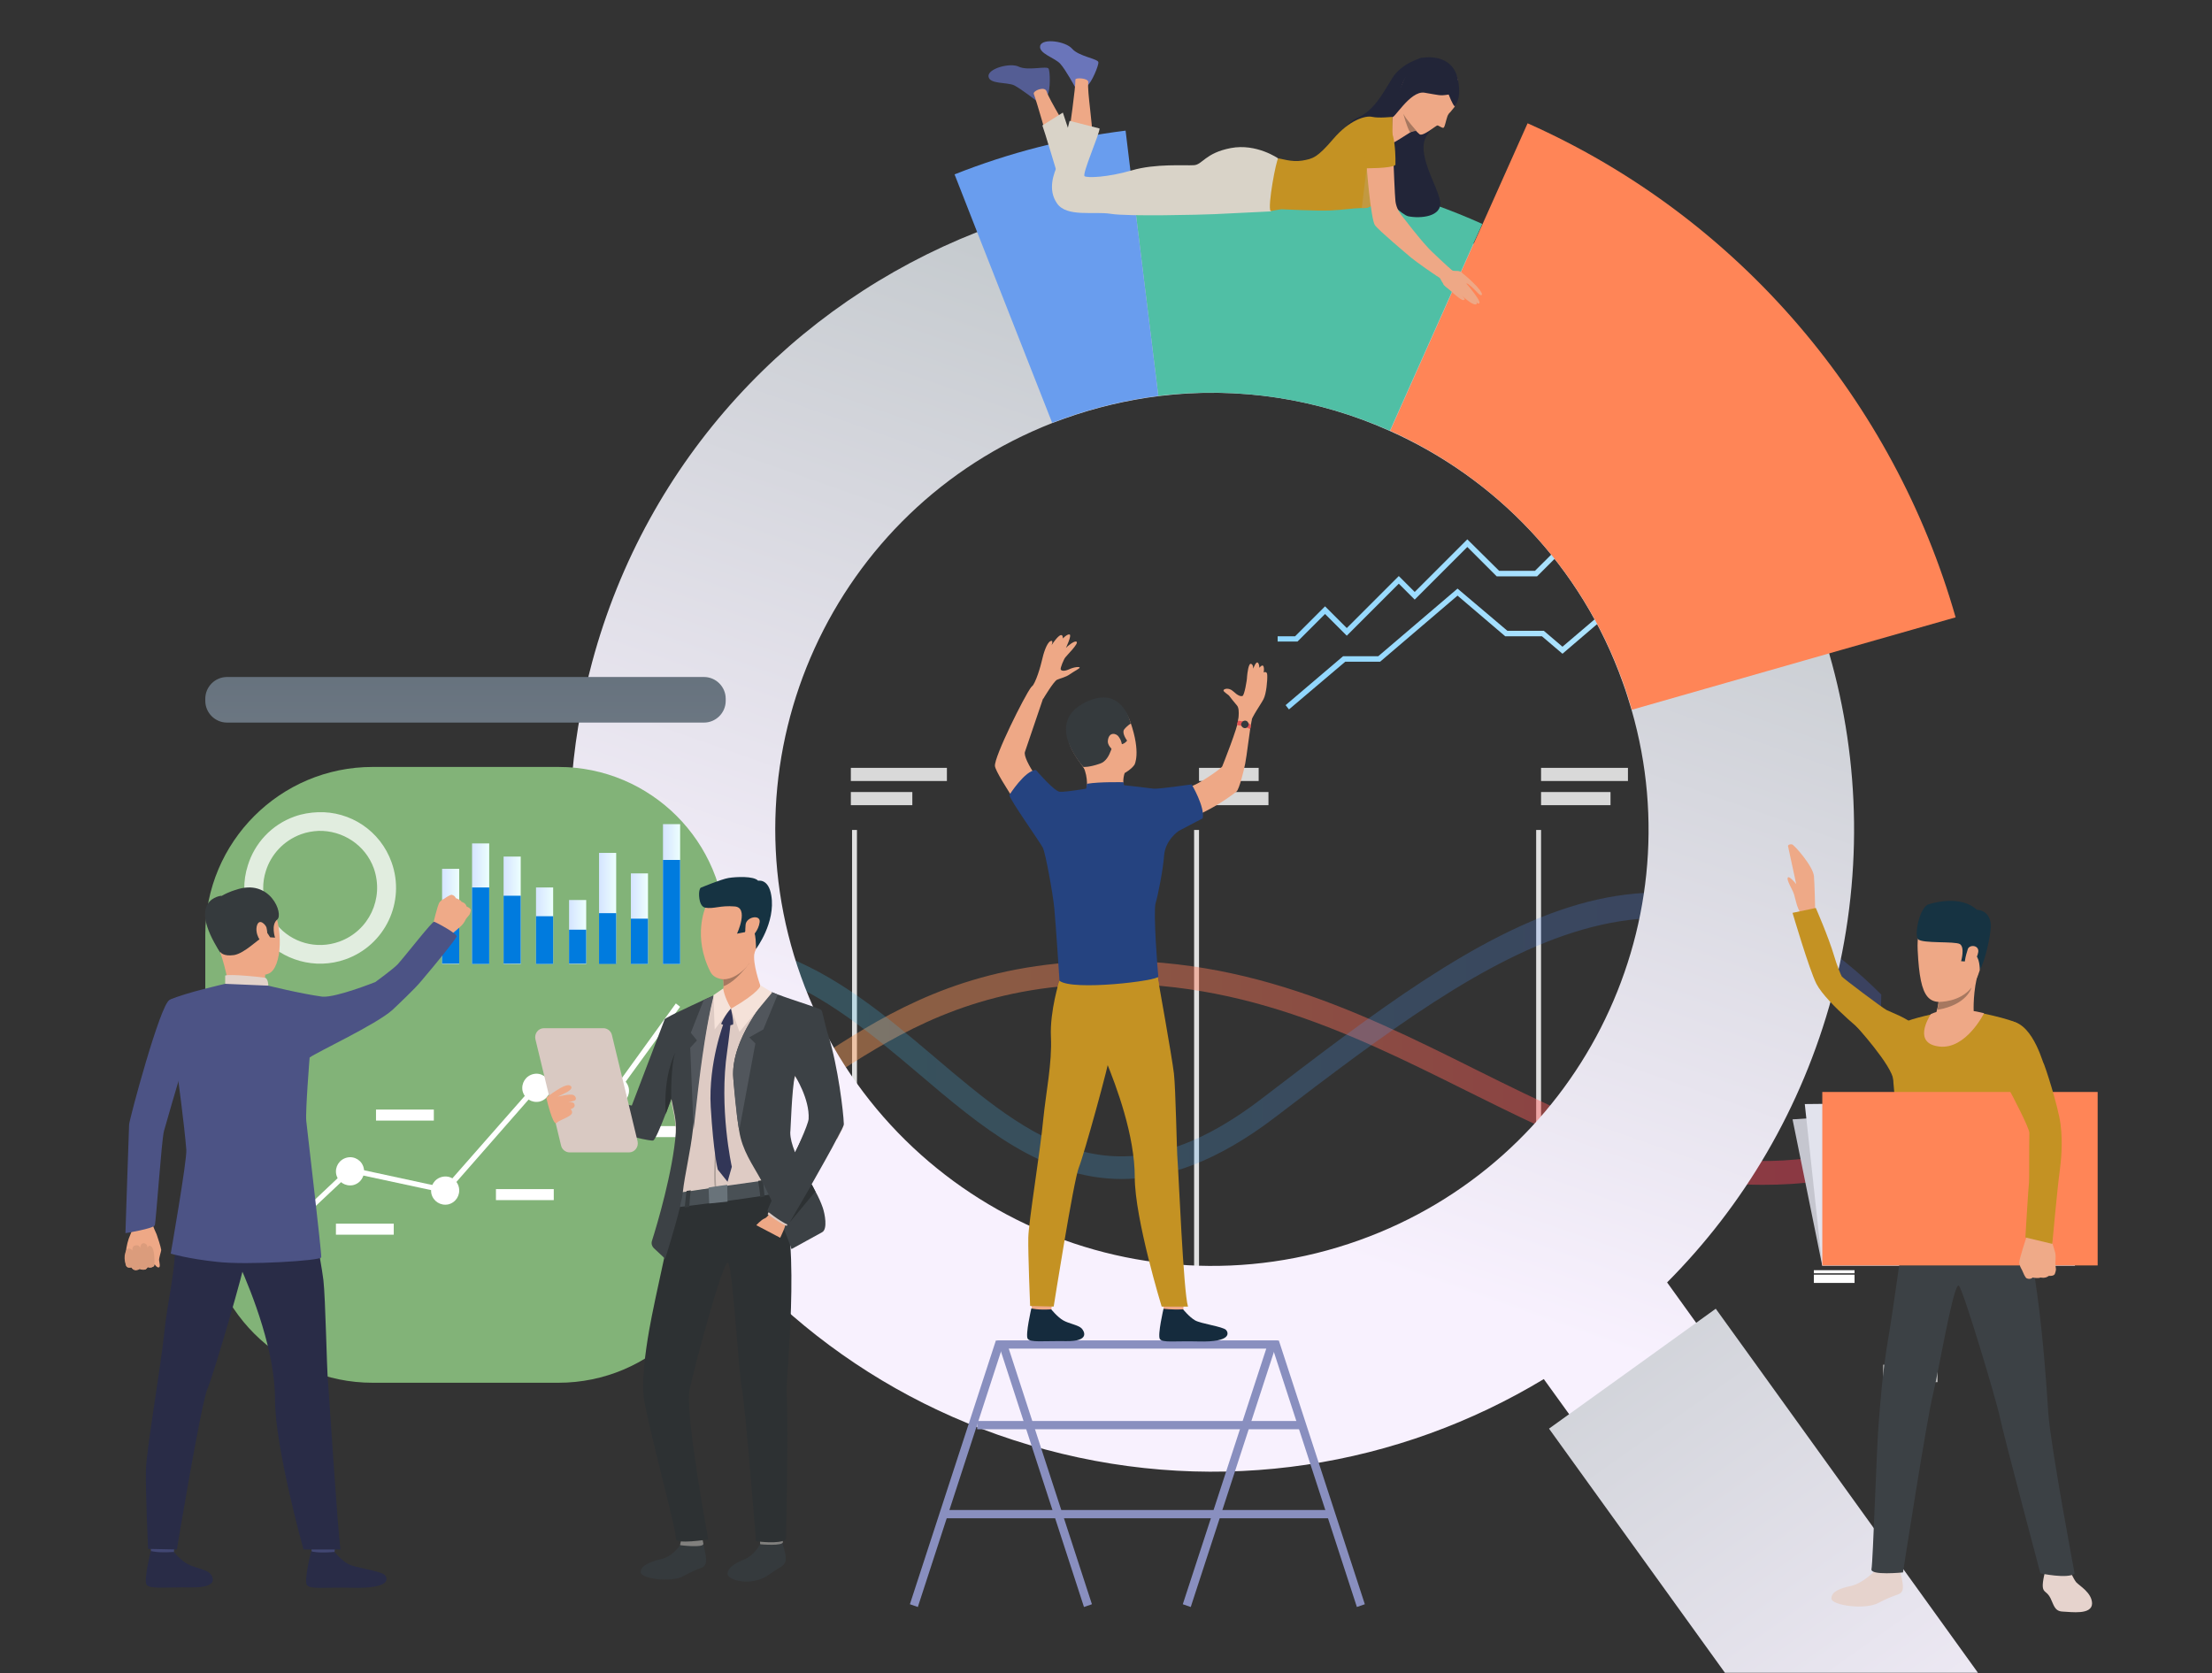 <?xml version="1.0" encoding="utf-8"?>
<!-- Generator: Adobe Illustrator 24.1.1, SVG Export Plug-In . SVG Version: 6.00 Build 0)  -->
<svg version="1.1" xmlns="http://www.w3.org/2000/svg" xmlns:xlink="http://www.w3.org/1999/xlink" x="0px" y="0px" width="723px"
	 height="547px" viewBox="0 0 723 547" style="enable-background:new 0 0 723 547;" xml:space="preserve">
<rect x="0" y="0" width="723" height="547" fill="#333333" stroke="none"/>
<style type="text/css">
	.st0{display:none;}
	.st1{display:inline;fill:#BFBFBF;}
	.st2{display:inline;fill:#4A75CB;}
	.st3{display:inline;fill:#699DEE;}
	.st4{display:inline;fill:#3C8F7C;}
	.st5{display:inline;fill:#50BFA5;}
	.st6{display:inline;fill:#3A8773;}
	.st7{display:inline;fill:#82B378;}
	.st8{display:inline;fill:#A8D29F;}
	.st9{display:inline;fill:#BE985F;}
	.st10{display:inline;fill:#C49E66;}
	.st11{display:inline;fill:#ED975D;}
	.st12{display:inline;fill:#2B478B;}
	.st13{display:inline;fill:#233862;}
	.st14{display:inline;fill:#1E3D70;}
	.st15{display:inline;fill:#FFB27D;}
	.st16{display:inline;fill:#2C3A64;}
	.st17{display:inline;fill:#4A82D3;}
	.st18{display:inline;fill:#184655;}
	.st19{display:inline;fill:#B48616;}
	.st20{display:inline;fill:#9B751F;}
	.st21{display:inline;fill:#2A4E96;}
	.st22{display:inline;fill:#35488B;}
	.st23{display:inline;fill:#C49223;}
	.st24{display:inline;fill:#4271BC;}
	.st25{fill:#E0E0E0;}
	.st26{fill:#D9D9D9;}
	.st27{fill:#B8B8B8;}
	.st28{opacity:0.43;}
	.st29{fill:url(#SVGID_1_);}
	.st30{opacity:0.22;}
	.st31{fill:url(#SVGID_2_);}
	.st32{fill:url(#SVGID_3_);}
	.st33{fill:url(#SVGID_4_);}
	.st34{fill:url(#SVGID_5_);}
	.st35{fill:#FF8557;}
	.st36{fill:#50BFA5;}
	.st37{fill:#699DEE;}
	.st38{fill:url(#SVGID_6_);}
	.st39{fill:#6A75BA;}
	.st40{fill:#545D94;}
	.st41{fill:#EEA886;}
	.st42{fill:#D9D3C8;}
	.st43{fill:#222538;}
	.st44{fill:#C49223;}
	.st45{fill:#A77860;}
	.st46{fill:#C29941;}
	.st47{fill:#FFFFFF;}
	.st48{fill:#C5C6CF;}
	.st49{fill:#E2E3ED;}
	.st50{fill:#EEA987;}
	.st51{fill:#E6D3CD;}
	.st52{fill:#3C4145;}
	.st53{fill:#163342;}
	.st54{fill:#EFAA88;}
	.st55{fill:#82B378;}
	.st56{opacity:0.76;}
	.st57{fill:url(#SVGID_7_);}
	.st58{fill:url(#SVGID_8_);}
	.st59{fill:url(#SVGID_9_);}
	.st60{fill:url(#SVGID_10_);}
	.st61{fill:url(#SVGID_11_);}
	.st62{fill:#007BDE;}
	.st63{fill:url(#SVGID_12_);}
	.st64{fill:url(#SVGID_13_);}
	.st65{fill:url(#SVGID_14_);}
	.st66{fill:url(#SVGID_15_);}
	.st67{fill:#DB9C7C;}
	.st68{fill:#4C5385;}
	.st69{fill:#EAD8CF;}
	.st70{fill:#DA9B5B;}
	.st71{fill:#424773;}
	.st72{fill:#292C47;}
	.st73{fill:#353A3D;}
	.st74{fill:#E2D2CA;}
	.st75{fill:#323657;}
	.st76{fill:#81807E;}
	.st77{fill:#2D3133;}
	.st78{fill:#DECBC4;}
	.st79{fill:#495055;}
	.st80{fill:#51565C;}
	.st81{fill:#F5E2D9;}
	.st82{fill:#AD9F99;}
	.st83{fill:#69737A;}
	.st84{fill:#D9C9C2;}
	.st85{fill:#898FBF;}
	.st86{fill:#152B3D;}
	.st87{fill:#254380;}
	.st88{fill:#E55353;}
</style>
<g id="Layer_1" class="st0">
	<ellipse class="st1" cx="214" cy="-76" rx="443.5" ry="33.6"/>
	<rect x="10" y="-108.8" class="st2" width="146.1" height="33"/>
	<rect x="-35" y="-108.8" class="st3" width="146.1" height="33"/>
	<rect x="213.7" y="-227.9" class="st4" width="108.8" height="152.1"/>
	<rect x="180.1" y="-227.9" class="st5" width="108.8" height="152.1"/>
	<polygon class="st6" points="288.9,-227.9 322.5,-205.1 322.5,-227.9 	"/>
	<path class="st7" d="M-47-194.3c0,0-20.4,15.1-24.3,14.2s14.9-16.4,14.9-16.4c-7.1-3.4-29.1-1.2-29.1-1.2s-7.3,23.7-11,21.8
		s7.6-20.6,7.6-20.6c-7.9-0.5-17.6,5.4-17.6,5.4c-13.3,10.5,0.9,27,0.9,27c-2.4,6-6.2,11.3-11.1,15.6c0,0-12,8.8-12.8,24.6l2.2,0.2
		c0,0,3.4-14.7,9.7-21.7c0.2-0.3,0.6-0.6,1-1.1c1-0.9,1.7-1.6,2.2-2.2c3.1-3,7.4-6.8,9.5-7.2c-0.1-0.3-0.1-0.7-0.1-1
		c0,0.3,0.1,0.7,0.1,1c0.7,8.3,16.9,15.6,26.8,17.1s6.9-2.6,3.4-8.6S-89-156.2-91.4-159s2.6-2.8,8.6-0.1s6.8,10,16.4,14.6
		s24.1-11.4,24.1-11.4c-7.7-0.4-18.6-8.7-18.2-11.3s18.6,4.4,21.7,4.7s10.2-3.5,11.3-16S-47-194.3-47-194.3z"/>
	<path class="st8" d="M-155.1-184.9c0,0,22.5-12.6,12-29.7c0,0-8.4-10.5-17.4-13.2c0,0,4.8,25.5,0,26.1s-3.2-28.7-3.2-28.7
		s-23.7-11.4-33-10.5c0,0,14.7,24.9,9.9,24.3c-4.8-0.6-21.3-25.8-21.3-25.8s-24.3-4.5-28.2,9.9c-3.9,14.4,2.4,21.6,6,22.5
		s26.7,0.6,26.1,3.6c-0.6,3-16.2,7.8-24.9,5.1c0,0,9.6,23.7,22.2,22.5c12.6-1.2,16.5-9,24.3-9.6c7.8-0.6,13.5,1.5,9.6,3.6
		c-3.9,2.1-17.1,0.7-23.4,6s-11.4,8.6,0.3,11c11.7,2.4,32.7,0.9,36.9-8.1L-155.1-184.9z"/>
	<path class="st7" d="M-149.1-163c-6.3-11.7-6-21.9-6-21.9c-7.2-22.8-70.1-43.2-70.1-43.2c80,32.4,65.9,52.1,65.9,52.1
		c2.2,1.3,5.4,7.3,7.6,11.9c0.3,0.8,0.8,1.9,1.6,3.3l0,0l0.7,1.6c4.1,10.3,1.9,28.1,1.9,28.1l2.5,0.7
		C-139.4-148.2-149.1-163-149.1-163z"/>
	<path class="st8" d="M-119.3-202.2c0,0-29.6-16.6-15.8-39.1c0,0,11.1-13.8,22.9-17.4c0,0-6.3,33.6,0,34.4s4.4-37.9,4.4-37.9
		s31.2-15,43.4-13.8c0,0-19.4,32.8-13,32s28-34,28-34s32-5.9,37.1,13s-3.2,28.5-7.9,29.6s-35.2,0.8-34.4,4.7s21.3,10.3,32.8,6.7
		c0,0-12.6,31.2-29.2,29.6s-21.7-11.9-32-12.6s-17.8,2-12.6,4.7s22.5,0.9,30.8,8s15,11.4-0.4,14.5s-43.1,1.2-48.6-10.7L-119.3-202.2
		z"/>
	<path class="st7" d="M-26.9-259.1c0,0-83,26.9-92.4,56.9c0,0,0.4,13.4-7.9,28.8c0,0-12.8,19.4-5.5,43.1l3.3-0.9
		c0,0-2.9-23.5,2.6-37.1c0.2-0.5,0.5-1.2,0.9-2.1l0,0c1-1.9,1.7-3.4,2.1-4.4c3-6.1,7.2-14,10.1-15.6
		C-113.8-190.4-132.3-216.4-26.9-259.1z"/>
	<path class="st9" d="M-120.3-79c32,0,58-26,58-58h-116C-178.3-105-152.4-79-120.3-79L-120.3-79z"/>
	<path class="st10" d="M-106-79.5c-2.4,0.3-4.8,0.4-7.2,0.4c-32,0-58-26-58-58h14.4C-156.8-107.8-135-83.1-106-79.5z"/>
	<path class="st9" d="M-68.6-83H-172c-4,0-7.2,3.2-7.2,7.2l0,0h117.7C-61.5-79.8-64.7-83-68.6-83z"/>
	<path class="st9" d="M-61.8-137h-117.5c-0.5,0-0.9,0.4-0.9,0.9s0.4,0.9,0.9,0.9h117.5c0.5,0,0.9-0.4,0.9-0.9
		C-60.9-136.7-61.3-137-61.8-137L-61.8-137z"/>
	<path class="st11" d="M386-442.7c-1.7-0.3-6.8,4.4-6.8,4.4l0,0c-10.8,1.3-26.7,4.1-32.3,5.2c-4,0.8-14.9-2.9-25.5-7.2
		c-12.6-5.1-24.9-10.9-24.9-10.9c-7-0.4-15,12.4-0.8,20.5c2.2,1.2,10.3,3.4,19.7,5.3l0,0c12.9,2.7,28.2,5,33.4,4.2
		c6-0.9,23.2-7.2,33.3-12l0,0l0.1-0.1c1.5-0.7,3.1-1.2,4.8-1.3c1.9,0.1,6.2-3.4,6.3-4.3C393.4-439.8,387.7-442.4,386-442.7z"/>
	<path class="st12" d="M372.8-281.8l-6,1.2c0,0-27.3-30.6-31.5-43.5c-2.3-6.9-16.7-9.9-31.7-13.8c-13.1-3.4-26.7-7.5-33.2-15.4
		c-13.9-17.1,8.8-38.1,8.8-38.1s24.2,14.4,45,29.2c14.6,10.4,27.5,20.9,29.5,27C358.4-320.4,368.4-292.2,372.8-281.8z"/>
	<path class="st13" d="M364.8-271.6h3.3c1.1-0.2,2-0.5,3.1-0.6c1-0.2,2,0,2.7,0.6l0,0h14.2c0.4-0.5,0-1.7-0.3-2.6
		c-0.2-0.6-0.7-1-1.3-1.2c-1.5-0.4-4.5-0.8-7.2-3.3c-1.5-1.4-7.4-5.1-7.4-5.1l0,0c-0.1,0-0.8,0.2-3.4,2.4c-1.4,1.2-3.7-1.6-3.7-1.6
		c-0.3,0.3-0.6,0.6-0.8,1c-0.3,0.7-0.4,1.4-0.3,2.2c0.2,1.3-0.5,3.7-1,5.3c-0.3,1-0.6,1.7-0.6,1.7S361.9-272,364.8-271.6z"/>
	<path class="st14" d="M324.2-362.2l-20.6,24.4c-13.1-3.4-26.7-7.5-33.2-15.4c-14-17.1,8.8-38.1,8.8-38.1S303.4-377,324.2-362.2z"/>
	<path class="st12" d="M305.5-374.9c0,0-1.7,5.2-4.4,13.1c-3.4,9.9-8.5,24.1-14,37.2c-1.2,2.9-2.4,5.7-3.7,8.5
		c-4.6,10.1-9.3,18.8-13.4,23.2c-7.4,7.9-25.5,58.8-25.5,58.8l-4.5-1.3c0,0-6.3-43.4,15.9-68.1c0.2-0.2,0.4-0.6,0.5-0.9l0,0
		c0.3-3.7,1.4-20,3.7-36.6c0.6-4.1,1.2-8.2,1.9-12.1c0-0.3,0.1-0.5,0.1-0.8c3.4-18.1,6.6-26.1,10.8-30.2l30.7,8.8L305.5-374.9z"/>
	<path class="st13" d="M239.6-228h3.4c1.1-0.2,2-0.5,3.1-0.7c1-0.2,2,0,2.7,0.7l0,0H263c0.4-0.5,0-1.7-0.3-2.6
		c-0.2-0.6-0.7-1.1-1.3-1.2c-1.5-0.4-4.5-0.8-7.2-3.3c-1.5-1.4-7.4-5.1-7.4-5.1l0,0c-0.1,0-0.7,0.2-3.4,2.5
		c-1.4,1.2-3.7-1.6-3.7-1.6c-0.3,0.3-0.6,0.6-0.8,1c-0.3,0.7-0.4,1.4-0.3,2.2c0.2,1.3-0.5,3.7-1,5.3c-0.3,1-0.6,1.7-0.6,1.7
		S236.7-228.3,239.6-228z"/>
	<path class="st15" d="M246.2-434c0,0-5.1,12.6-11.1,24.8c-5,10.3-10.5,20.3-14,22.5c-5,3-18.6,11.6-27.4,17.9c0,0-6.9-0.1-8,1.3
		c-1.1,1.4-3.5,7.3-2.8,7.9c0.7,0.6,6.2,0.3,7.5-1c1.3-1,2.8-1.8,4.4-2.3h0.1l0,0c10.8-3.3,27.6-10.2,32.7-13.6
		c4.4-2.9,14.1-14.9,21.9-25.6l0,0c5.6-7.8,10.2-14.8,11-17.2C265.6-434.9,251.1-439,246.2-434z"/>
	<path class="st16" d="M273.1-483.3c-0.6-0.8-1.2-1.6-1.8-2.4c0.8,0,1.5-0.1,2.3-0.3c1.8-0.7,2.6-6.5,2.4-8.2
		c-0.2-1.7-2.8-6.6-5.9-7.1s-6.3,3-6.3,3c0.6-2.5,5.8-3.9,5.8-3.9c-10.8,2-10.2,9.2-10.1,9.8c-9.9-3.5-15.6,15-15.6,15l25.5,15
		c0,0,0.1-4.1,2.5-3.8C275.5-465.7,278.7-475.1,273.1-483.3z"/>
	<path class="st15" d="M274.7-444.4c-5.9,2.8-13.6-1.2-13.6-1.3c0.5-0.5,0.3-2-0.1-4c-0.8-2.9-2-5.7-3.6-8.2
		c-0.4-0.7-0.8-1.4-1.3-2.2l0.7-0.3l11.4-4.6c0,0,1.8,3.3,3.8,6.3c1.6,2.5,3.3,4.8,4.1,4.7C276-453.8,283.6-448.6,274.7-444.4z"/>
	<path class="st11" d="M268.1-463.6c-0.3,4.1-1.7,11.4-7.2,14.1c-0.8-2.9-2-5.7-3.6-8.2L268.1-463.6z"/>
	<path class="st15" d="M256.8-453.2c0,0,14.8-5.8,11-15c-3.8-9.2-4.4-16.1-14-12.8c-9.6,3.3-10,7.6-9.5,11
		C244.8-466.6,252.8-451.9,256.8-453.2z"/>
	<path class="st16" d="M262.3-470.3c6.8-1,8.8-3.7,8.8-3.7c-4.2-1.4-7.7-4.3-10-8c0,0-7.7-2.6-13.4,1.7c-0.4,0.5-0.6,1-0.7,1.6
		c-1.3-0.4-3.3-0.3-4.4,3.4c-1.7,5.6,4.4,11.6,4.4,11.6c1.5-0.4-0.2-5.3-0.4-8c-0.2-1.9,0.9-4.4,1.4-5.6c0.7,0.9,8,10,16.8,10.4
		c-3.2-1.2-6.2-2.8-8.9-4.8C257.8-470.6,260-470.1,262.3-470.3z"/>
	<path class="st3" d="M302.9-425.5c-0.1-0.4-0.3-0.9-0.4-1.4c1.9-3.5,3.1-7.3,3.7-11.2c1-6.8-0.7-11-0.7-11s-10.3-5.4-14.8-6.1l0,0
		h-0.2c-4.6-0.6-14.5,1.4-14.5,1.4s1.9,5.1-3.5,8.5s-11.2-0.9-11.2-0.9l-0.5,0.4l0,0c0,0-14.2,9.4-15.5,11.5s-6.7,12.8-6.7,12.8
		s1.7,8.9,20.9,9.6c1.5,3.4,2.6,7,3.2,10.7c1.5,12.1-0.2,21.6,1.5,28.7c1.7,7.1,33.8,3,39.6,1.7c5.8-1.3,4.5-7.6,4.9-13.6
		C309.3-392,304.8-418.8,302.9-425.5z"/>
	<path class="st17" d="M306.2-438c-0.6,3.9-1.9,7.7-3.7,11.3c-0.5-2.2-2.5-10.3-5.8-14C300-440.4,303.2-439.5,306.2-438z"/>
	<path class="st11" d="M175.9-358.9c0,0,6-7.2,7.3-8.1c1.3-0.9,6.9-2.4,7.2-2.1s0.3,0.7-0.4,1.4c-0.7,0.7-3.4,2.2-3,2.4
		c0.4,0.2,8.4-3.8,9.6-2.5c1.2,1.3-0.7,6.9-3.8,9.6s-12.4,3.8-12.9,4.2C175-350.9,175.9-358.9,175.9-358.9z"/>
	<path class="st15" d="M70.9-375.5c0,0,8.6,10.1,19.5,5.9c0,0,2.4-5.7,2.4-9.9c0-0.5,0-1,0-1.5c0.1-4.7,0.2-7.4,0.2-7.4l0,0
		c-0.5-0.2-16.7-6.9-16.7-6.3C76.6-381.9,70.9-375.5,70.9-375.5z"/>
	<path class="st11" d="M78-391.6c1.6,2.9,6.9,8.6,14.8,10.6c0.1-4.7,0.2-7.4,0.2-7.4l0,0C92.6-388.5,77.5-392.4,78-391.6z"/>
	<path class="st15" d="M96.4-388.8c0,0-18.2,4.3-20.7-7.1c-2.5-11.4-6.5-18.5,5-21.7c11.5-3.2,14.7,0.6,16.5,4.2
		C99-409.8,101.1-390.2,96.4-388.8z"/>
	<path class="st18" d="M76.3-392.8c-0.3,0.1-4.2,1.4-11.6-13.4c-1.7-3.8-1.4-8.2,0.7-11.8c2.7-4.4,12.3-7.9,20.3-9.4s9.9,3,11.8,7.5
		c2,4.7,7.7,8.6,7.7,8.6c-6.9,3.9-15.2-1.7-18.1-0.8s-3.9,5.4-4.1,6.9s-0.5,2.7-4.2,1.4c-3.7-1.3-1.6,5.1-1.1,6.4
		C77.9-397.4,78.4-394.1,76.3-392.8z"/>
	<path class="st16" d="M29.5-108.8h-11c-2.3,0-4.9-2.3-5.5-6.6s-5.5-6.6-6.5-10.1s4.2-8.5,4.2-8.5l0.9-1.1l0.9-1.2l8.7,2.1
		c0,0,0.2,2.1,0.4,4.8c0.1,1.9,0.1,4.2,0,6.1c-0.3,4.7,1.3,9.7,5.4,10.6S29.5-108.8,29.5-108.8z"/>
	<path class="st16" d="M106.2-108.7H77c-0.2,0-0.4-0.1-0.6-0.2c-2-1-1.3-8.7-1.1-11.1c0-0.4,0.1-0.7,0.1-0.7s10.3-8.5,11.7-2
		l0.1,0.6l0,0c1.8,6.1,9.8,8.8,14.4,9.6C105-111.9,105.9-109.8,106.2-108.7z"/>
	<path class="st19" d="M100.3-277.6c0,0-1.6,19.5-3.4,42.9c-2.5,31.8-5.5,70.8-5.8,78.2c-0.5,12.8-2.6,33.4-2.6,33.4
		s-4.9,4.9-14.6,2.8c0,0-8.7-29.3-11.2-60.3c0-0.5-0.1-1-0.1-1.5c-2.3-31.6-5.9-98.1-5.9-98.1L100.3-277.6z"/>
	<path class="st20" d="M100.3-277.6c0,0-1.6,19.5-3.4,42.9l-34.2,54.1c0-0.5-0.1-1-0.1-1.5c-2.3-31.6-5.9-98.1-5.9-98.1L100.3-277.6
		z"/>
	<path class="st19" d="M93.2-275.3c0,0-28.1,70.5-46.6,103.6s-24.3,42.3-24.3,42.3s-10.6-4.2-11.5-7.1c0,0,7.1-63.9,19.4-79.5
		c7-8.8,15.2-35.2,15.6-44.5c0.4-9.3,2.5-27.5,2.5-27.5L93.2-275.3z"/>
	<path class="st11" d="M28.8-287.1c0,0-0.7,8.8-1.3,10.2s-4.1,5.5-4.5,5.5s-0.7-0.4-0.5-1.3s1.4-3.5,1-3.4s-4.5,7.5-6.1,7.1
		s-3.2-5.7-2.2-9.4s7.5-9.6,7.8-10.2C25.2-293.7,28.8-287.1,28.8-287.1z"/>
	<path class="st14" d="M25.8-284.8c3.1,1,3.6,0.8,3.6,0.8s15.1-27.6,16.7-30.1S78.2-345,78.2-345l-7.9-29.3c0,0-34.8,45.1-38.6,51.6
		c-6.2,10.7-9.9,35.5-9.9,35.5C23-286.2,24.3-285.3,25.8-284.8z"/>
	<path class="st21" d="M106.2-333.5c-0.1,6-0.5,12.8-0.9,19.7l-0.1,1.2c-0.3,4.3-0.6,8.5-1,12.7c-0.1,1.7-0.3,3.3-0.5,4.9v0.2
		c0,0.6-0.1,1.3-0.1,1.9c-1.5,15.6-3.1,27.9-3.5,28.1c-0.3,0.2-0.8,0.4-1.2,0.3c-4.1-0.5-16.3,0.4-26.3-1.8
		c-8.4-1.8-15.7-5.2-23.4-9.7c-1-0.6-3.4-2.2-3.2-3.4s0.5-3.2,1-5.6c2.5-13,4.2-26.1,5-39.3c0.2-3.1,0.4-6.2,0.8-9.2
		c0.8-7.4,2.1-14.8,4.1-22c3.4-12.3,8.5-21.8,14.8-25.5c0.8-0.5,5.3,2.4,9.4,5c3.4,2.2,7.5,3.2,11.6,2.8l3.4,3.8
		c4.1,4.8,8.5,11.1,9.7,20.2c0.1,0.7,0.2,1.4,0.2,2.1C106.3-342.6,106.4-338.1,106.2-333.5z"/>
	<path class="st14" d="M106.2-333.5c-0.1,6-0.5,12.8-0.9,19.7l-0.1,1.2c-23.4-14.6-27-41.4-27-41.4c11.5,0.5,20.6,3.1,27.7,6.9
		C106.2-342.6,106.3-338.1,106.2-333.5z"/>
	<path class="st21" d="M179.5-358.1c-1.2-3.3-3.1-3-3.1-3s-34.8,8.7-37.9,9c-3.1,0.3-37.4-13.4-37.4-13.4s-13.5-6.1-19.8-0.5
		c-5.5,4.8-5.8,10.9-4.5,16c1.6,6.1,6.7,10.6,12.9,11.4c14,1.8,41.9,5.1,47.8,4.3c13-1.8,42.5-18.9,42.5-18.9
		C180.3-354.9,180.1-356.6,179.5-358.1z"/>
	<path class="st16" d="M522.2-294.4c0,0,4.8,4.5,3.9,7.7s-5.3,5.3-5.9,9.2s-2.9,6-5.1,6H505c0,0-1.6-2.7,2.2-3.6s5.2-5.4,5-9.6
		c-0.1-3.3,0-6.6,0.3-9.9l8-1.9L522.2-294.4z"/>
	<path class="st16" d="M462-272.1c-1.5,0.4-3,0.5-4.6,0.5h-22.8c0.1-0.7,0.6-3.1,4.3-3.7c4.2-0.7,11.5-3.1,13.2-8.5
		c0.1-0.2,0.1-0.4,0.1-0.5c1.3-5.8,10.7,1.8,10.7,1.8s0,0.2,0.1,0.6C463.2-279.8,463.8-273,462-272.1z"/>
	<path class="st22" d="M440-426.5c0,0,1.4,17.9,3.1,39.3c2.3,29.1,5,65,5.3,71.7c0.5,11.8,2.4,30.6,2.4,30.6s4.5,4.5,13.4,2.6
		c0,0,8-26.9,10.3-55.4c0-0.5,0.1-0.9,0.1-1.4c2.1-29,5.4-90,5.4-90L440-426.5z"/>
	<path class="st16" d="M440-426.5c0,0,1.4,17.9,3.1,39.3l31.3,49.6c0-0.5,0.1-0.9,0.1-1.4c2.1-29,5.4-90,5.4-90L440-426.5z"/>
	<path class="st22" d="M446.6-424.3c0,0,25.8,64.7,42.8,95c17,30.3,22.3,38.9,22.3,38.9s9.7-3.9,10.6-6.5c0,0-6.5-58.7-17.8-73
		c-6.4-8.1-14-32.3-14.3-40.8s-2.3-25.3-2.3-25.3L446.6-424.3z"/>
	<path class="st15" d="M367-459.4c0,0-7-1.6-8.2-1.5c-1.2,0.1-5.3,1.8-5.3,2.1s0.1,0.6,0.8,0.7c0.7,0.1,3-0.3,2.9,0
		c-0.1,0.3-6.9,1.6-7,3c-0.1,1.4,3.6,3.9,6.8,4.1c3.2,0.2,9.3-3.5,9.8-3.5C371.3-455,367-459.4,367-459.4z"/>
	<path class="st20" d="M364-457.6c-1-3.2-0.8-3.7-0.8-3.7s28.4-15.3,31-16.9s31.9-32.7,31.9-32.7l30,8.3c0,0-46.5,35.4-53.1,39.2
		c-11,6.3-36.5,9.9-36.5,9.9C365.4-454.7,364.5-456.1,364-457.6z"/>
	<path class="st15" d="M435.2-526.1c0,0-10.5,18.5-20.8,20.9c0,0,0.4-6.2,2.9-10.5c-1-1.2-1.9-2.3-2.7-3.3c-1.4-1.7-2.6-3.5-3.8-5.3
		l3.5-9.4l2.4-6.4c1,1.9,2.3,3.7,3.7,5.3C424.2-530.2,429.4-527.2,435.2-526.1z"/>
	<path class="st11" d="M420.4-534.8c0,0,1.3,9.3-5.7,15.8c-1.4-1.7-2.6-3.5-3.8-5.3l3.5-9.4C416.3-534.4,418.3-534.7,420.4-534.8z"
		/>
	<path class="st15" d="M408-523c0,0,15.7-6.1,11.8-15.9s-4.6-17.1-14.8-13.5c-10.2,3.6-10.6,8-10.1,11.6
		C395.4-537.2,403.8-521.6,408-523z"/>
	<path class="st19" d="M489.3-431.1c-6.3,9.1-53.8,21.3-53.2,15c0.4-4.1,0.4-8.3,0-12.4c-0.1-1.4-0.3-2.8-0.5-4.3
		c-1.7-10.9-5.2-21.5-10.5-31.3c-0.5-0.9-1-1.8-1.5-2.8c-2.6-4.7-4.8-9.7-6.6-14.8c-3.3-9.5-4.6-18.6-3-24.5v-0.1
		c9.9-4.6,13.8-22.4,13.8-22.4s33.8,6.1,52.8,51.2C480.6-477.6,494.8-439.1,489.3-431.1z"/>
	<path class="st20" d="M436-428.6c-0.1-1.4-0.3-2.8-0.5-4.3c-1.7-10.9-5.2-21.5-10.5-31.3c1.1-6.6,2.6-12.2,4.3-14.7
		C436-489,440-490.6,440-490.6S450.2-447.9,436-428.6z"/>
	<path class="st15" d="M382.7-438.7c0,0-9.4,0.5-10.8,1s-6,4.2-6,4.6c0,0.4,0.4,0.7,1.3,0.5c0.9-0.2,3.7-1.4,3.7-1s-8.1,4.5-7.7,6.2
		c0.4,1.7,5.9,3.6,9.9,2.7c4-0.9,10.4-7.7,11-7.9C389.7-434.7,382.7-438.7,382.7-438.7z"/>
	<path class="st23" d="M381-435.2c-1.9-3-0.5-4.4-0.5-4.4s28.9-22.6,31.2-24.9c2.3-2.3,12.8-38.7,12.8-38.7s3.6-14.7,12.1-16.4
		c7.3-1.4,12.4,2.2,15.8,6.5c3.9,5.1,4.4,12.1,1,17.7c-7.4,12.4-22.3,37.1-26.6,41.3c-9.7,9.4-42,22.5-42,22.5
		C383.2-432.5,381.9-433.7,381-435.2z"/>
	<path class="st18" d="M422-556.9c0.1-0.2,0.4-0.5,1.2-0.7c-0.5-0.1-1.1-0.2-1.6,0c-0.4-1.1-1.5-2.9-3.5-2.9
		c0.7,0.2,1.3,0.8,1.6,1.5c-2.8-1.8-7.9-2.3-20.6,2c-16.8,5.6-8.4,15.4-5.9,16.1s7.2-4.2,11.5-4.9c4.3-0.7,6.5,5.2,8.1,5.7
		s0.7-0.8,2.4-2.2c1.7-1.4,2.7,1.8,2.6,4c-0.1,2.2,3.3,4.3,3.3,4.3l1.9-3.5c1.9-3.5,1.4-16.4-0.4-18.7L422-556.9z"/>
	<polygon class="st24" points="156.2,-109.2 156.2,-90.2 111.1,-109.2 	"/>
	<rect x="392.8" y="-271.6" class="st2" width="149" height="195.7"/>
	<rect x="346.8" y="-271.6" class="st3" width="149" height="195.7"/>
	<polygon class="st24" points="541.8,-271.6 541.8,-242.3 495.8,-271.6 	"/>
</g>
<g id="Layer_2">
	<g>
		<g>
			<g>
				<rect x="278.5" y="271.3" class="st25" width="1.6" height="165"/>
			</g>
			<g>
				<rect x="390.3" y="271.3" class="st25" width="1.6" height="165"/>
			</g>
			<g>
				<rect x="502.1" y="271.3" class="st25" width="1.6" height="165"/>
			</g>
			<rect x="167.4" y="251" class="st26" width="26.8" height="4.3"/>
			<rect x="167.4" y="258.9" class="st26" width="38" height="4.3"/>
			<rect x="278.1" y="251" class="st26" width="31.4" height="4.3"/>
			<rect x="278.1" y="258.9" class="st26" width="20.1" height="4.3"/>
			<rect x="391.9" y="251" class="st26" width="19.5" height="4.3"/>
			<rect x="391.9" y="258.9" class="st26" width="22.7" height="4.3"/>
			<rect x="503.7" y="251" class="st26" width="28.4" height="4.3"/>
			<rect x="503.7" y="258.9" class="st26" width="22.7" height="4.3"/>
			<rect x="391.9" y="446.1" class="st27" width="17.8" height="5.7"/>
			<rect x="615.5" y="446.1" class="st27" width="17.8" height="5.7"/>
			<g class="st28">
				<linearGradient id="SVGID_1_" gradientUnits="userSpaceOnUse" x1="167.445" y1="350.67" x2="614.715" y2="350.67">
					<stop  offset="0" style="stop-color:#FFC05C"/>
					<stop  offset="1" style="stop-color:#FF3857"/>
				</linearGradient>
				<path class="st29" d="M576,387.3c-34.9,0-65.2-15.1-96.8-30.8c-39-19.4-79.4-39.5-133.1-34c-34.3,3.5-55.9,17.5-74.9,29.8
					c-17.2,11.2-33.5,21-55.5,21.8c-35.6,1.4-48-13.8-48.2-14.8v-9.7l0,0l0,0c0,0.2,7.8,17.2,48.1,17c19.9-0.1,34.5-9.6,51.5-20.6
					c19.7-12.8,42.1-27.3,78.2-31c55.9-5.7,97.3,14.8,137.2,34.7c41.8,20.8,81.7,40.3,132.2,23.4v8C600.3,386,588.8,387.3,576,387.3
					z"/>
			</g>
			<g class="st30">
				<linearGradient id="SVGID_2_" gradientUnits="userSpaceOnUse" x1="167.445" y1="338.567" x2="614.951" y2="338.567">
					<stop  offset="0" style="stop-color:#40D5E6"/>
					<stop  offset="1" style="stop-color:#5577FF"/>
				</linearGradient>
				<path class="st31" d="M366.6,385.4c-25.7,0-46.2-17.3-66.2-34.3c-15.2-12.9-30.9-26-49-32.5c-55.4-19.8-83.7,16.3-84,16.7v-11
					c0.3-0.4,5.4-6.9,20-13.2c13.3-5.7,35.7-10.3,66.5,0.5c19.5,6.8,35.7,20.5,51.4,33.8c31.8,27,59.3,50.3,107,13.8
					c36.1-27.6,70.2-54,103.7-63.6c32.8-9.4,67-2.5,98.9,29.5l-0.2,10c-68-68.3-125.8-25-197.9,30.1
					C397.8,379.7,381.3,385.4,366.6,385.4z"/>
			</g>
		</g>
		<g>
			<linearGradient id="SVGID_3_" gradientUnits="userSpaceOnUse" x1="420.209" y1="196.77" x2="579.729" y2="196.77">
				<stop  offset="0" style="stop-color:#8FD6FF"/>
				<stop  offset="1" style="stop-color:#BFEBFE"/>
			</linearGradient>
			<polygon class="st32" points="421.3,231.9 420.2,230.5 439,214.5 450.5,214.5 476.4,192.4 492.7,206.2 504.6,206.2 510.7,211.4 
				529.5,195.4 539,195.4 578.6,161.7 579.7,163 539.7,197.1 530.1,197.1 510.7,213.7 504,208 492,208 476.4,194.7 451.1,216.3 
				439.7,216.3 			"/>
		</g>
		<g>
			<linearGradient id="SVGID_4_" gradientUnits="userSpaceOnUse" x1="417.556" y1="176.288" x2="576.56" y2="176.288">
				<stop  offset="0" style="stop-color:#8FD6FF"/>
				<stop  offset="1" style="stop-color:#BFEBFE"/>
			</linearGradient>
			<polygon class="st33" points="424.1,209.7 417.6,209.7 417.6,208 423.3,208 433.1,198.2 440.2,205.3 457.2,188.3 462.4,193.5 
				479.6,176.3 490,186.6 501.7,186.6 519.9,168.5 535.5,168.5 547.1,156.9 561.3,156.9 575.3,142.9 576.6,144.1 562,158.7 
				547.8,158.7 536.2,170.2 520.6,170.2 502.4,188.4 489.2,188.4 479.6,178.8 462.4,196 457.2,190.8 440.2,207.8 433.1,200.7 			"/>
		</g>
		<linearGradient id="SVGID_5_" gradientUnits="userSpaceOnUse" x1="447.12" y1="125.794" x2="357.212" y2="381.947">
			<stop  offset="0" style="stop-color:#C6CBCF"/>
			<stop  offset="1" style="stop-color:#F8F1FE"/>
		</linearGradient>
		<path class="st34" d="M597.9,213.7c0,0,0-0.1,0-0.1c-16.7-58.4-58.5-108.3-116.3-134h0c-9.9-4.4-20.3-8.1-31-11
			c-27-7.3-54.1-8.9-80.2-5.7c0,0,0,0-0.1,0l0,0c-17.6,2.2-34.7,6.6-50.9,13c0,0-0.1,0-0.1,0c-59.7,23.5-107.9,74-125.8,140.7
			c-30.1,111.9,36.2,227.1,148.1,257.2c57.5,15.5,115.8,5.5,163-23l8.8,12.2l41.5-29.9l-10-13.9c25-25.1,44-56.9,53.9-93.5
			C609,287.6,608.1,249.1,597.9,213.7z M444.3,405.4c-74.2,26.6-155.9-12-182.5-86.2c-26.1-72.8,10.6-152.9,82.1-180.9
			c1.4-0.5,2.7-1,4.1-1.5c10.1-3.6,20.4-6,30.6-7.3c26.3-3.3,52.4,0.9,75.7,11.4c34.3,15.3,62.5,44,76.1,82.2c1.1,3,2,6,2.9,9
			C553.9,303.6,515.5,379.9,444.3,405.4z"/>
		<g>
			<path class="st35" d="M639.2,201.8l-41.4,11.8L533.4,232c-0.9-3-1.8-6-2.9-9c-13.7-38.1-41.9-66.8-76.1-82.2l27.3-61.2h0l2.9-6.4
				l14.7-32.9C568.8,71.2,619.1,131.4,639.2,201.8z"/>
		</g>
		<g>
			<path class="st36" d="M484.5,73.2l-2.9,6.4l-27.3,61.2c-23.3-10.4-49.5-14.6-75.7-11.4l-8.2-66.5l-0.9-7
				c27-3.4,55.1-1.7,82.9,5.8C463.6,64.8,474.3,68.6,484.5,73.2z"/>
		</g>
		<g>
			<path class="st37" d="M378.6,129.4c-10.2,1.3-20.5,3.7-30.6,7.3c-1.4,0.5-2.7,1-4.1,1.5l-24.5-62.3l-7.4-18.9
				c17.9-7.1,36.6-11.9,55.9-14.3l0,0l1.6,13.2l0.9,7L378.6,129.4z"/>
		</g>
		<linearGradient id="SVGID_6_" gradientUnits="userSpaceOnUse" x1="492.671" y1="388.403" x2="655.736" y2="619.259">
			<stop  offset="0" style="stop-color:#C6CBCF"/>
			<stop  offset="1" style="stop-color:#F8F1FE"/>
		</linearGradient>
		<polygon class="st38" points="646.5,546.8 563.8,546.8 506.3,467 533.3,447.6 560.8,427.8 574.5,446.8 		"/>
		<g>
			<g>
				<g>
					<path class="st39" d="M351.3,28.3c0,0-3-5.5-4.7-7.4c-1.7-2-7.3-3.4-6.6-6c0.8-2.5,8.3-1.4,10.4,1c2.1,2.5,8.4,3.3,8.6,4.4
						c0.2,1-2.2,6.7-3.6,7.7C354.2,28.9,351.3,28.3,351.3,28.3z"/>
					<path class="st40" d="M338.7,32.9c0,0-4.9-3.8-7.2-5c-2.3-1.1-8.1-0.3-8.4-2.9c-0.3-2.6,7.1-4.6,9.9-3.2
						c2.9,1.4,9.1-0.3,9.7,0.6c0.6,0.9,0.6,7-0.2,8.4C341.6,32.3,338.7,32.9,338.7,32.9z"/>
					<path class="st41" d="M349.5,43c0,0,2.1-14.5,2-17c0-0.7,4.4-0.5,4.2,0.9c-0.4,3,1.6,14.7,1.2,16.8
						C356.5,45.8,349.3,44.3,349.5,43z"/>
					<path class="st41" d="M342.8,47.1c0,0-4-14.1-4.9-16.4c-0.4-1,3.6-2.7,4.2-0.8c0.9,2.9,7.3,12.8,7.8,14.9
						C350.4,46.9,343.2,48.4,342.8,47.1z"/>
					<path class="st42" d="M345.6,56.9c0,0-4.3-14.4-4.9-15.9l6.7-4.2c0,0,3.1,9.2,3.6,11.5C351.4,50.6,345.6,56.9,345.6,56.9z"/>
					<path class="st43" d="M464.7,18.9c0,0-6.5,1.6-9.6,6.6c-3.1,4.9-5.8,10.6-11.6,13.1c-5.8,2.6-5.8,9.2-5.4,10.2
						c0.5,1,18.3,21.1,22.2,21.9c3.9,0.8,11.2,0.2,10.4-4.9c-0.8-5.2-8.4-16.2-4.1-21.8c4.3-5.6,5.4-10.7,5.4-10.7L464.7,18.9z"/>
					<path class="st41" d="M463.5,42.9c0,0-0.2-0.1-0.5-0.1c-0.4,0-0.9,0-1.5,0.2c-0.2,0.1-0.4,0.2-0.6,0.3
						c-1.5,0.9-5.2,3.4-5.7,3.4c-0.6,0.1-0.1-8.5-0.1-8.5s1.9-3.4,2.2-5.7C457.6,30.3,463.5,42.9,463.5,42.9z"/>
					<path class="st42" d="M417.8,51.8c0,0-7.1-5-15.5-3.4c-8.4,1.6-9.3,5.5-12.1,5.6c-2.9,0.2-12.5-0.6-20.3,1.7
						c-7.9,2.3-14.5,2.5-15.4,1.9c-0.9-0.7,4.9-13.8,4.9-15.6l-9.8-2.5c0,0-2.8,11.6-3.9,14.3c-1.2,2.8-3.4,8.1-0.2,12.7
						c3.2,4.6,12.1,2.5,17.6,3.4c5.4,0.9,29.6,0.3,33.9,0.1c4.6-0.2,18.5-0.9,18.5-0.9L417.8,51.8z"/>
					<path class="st41" d="M476.4,25.9c0,0,0.5,7.1-1.1,9.2c-0.6,0.8-1.1,1.3-1.3,1.6c-0.4,0.3-0.7,0.8-0.9,1.3
						c-0.5,1.4-0.8,3.3-1.2,3.7c-0.4,0.4-1.6-0.7-2.1-0.7c-0.4,0-4.7,3.7-5.8,2.9c-1-0.8-7.3-7.1-6.8-11.5
						c0.5-4.4,2.4-10.9,9.5-10.8C473.9,21.5,475.9,24.1,476.4,25.9z"/>
					<path class="st44" d="M455.1,59.5c-0.1,0.3-2.7,4.4-5.6,6.8c-1.2,1-2.4,1.7-3.5,1.7c-0.3,0-0.7,0-1,0
						c-3.3,0.1-5.8,0.6-10.2,0.8c-4.6,0.2-15.7-0.4-16-0.4c-0.3,0-3.5,0.6-3.5,0.6c-1.1-1.4,1.9-17.1,2.5-17.2
						c0.6-0.1,4.3,1.3,7.8,0.7c3.5-0.6,4.9-0.9,10.2-7.1c5.3-6.2,10.5-7.7,12.7-7.2c2.2,0.5,6.6,0,6.6,0S455.3,59.1,455.1,59.5z"/>
					<path class="st43" d="M473.5,30.9c0,0,1.3,3.4,2,3.9c0,0,2.5-2.7,0.9-9.3c-1.6-6.6-7.8-7.2-11.7-6.6
						c-4.9,0.8-9.9,17.6-9.7,19.2c0.3,1.6,5.8-8.6,10.6-7.8C470.5,31.1,470.5,31.4,473.5,30.9z"/>
					<path class="st45" d="M463,42.8c-0.4,0-0.9,0-1.5,0.2c-0.2,0.1-0.4,0.1-0.6,0.3c-1.1-1.8-2.2-6-2.2-6.1
						C459.4,38.8,463,42.8,463,42.8z"/>
					<path class="st46" d="M449.6,66.3c-1.2,1-2.4,1.7-3.5,1.7c-0.3,0-0.7,0-1,0l1.6-13.1L449.6,66.3z"/>
					<path class="st41" d="M475.1,88.8l-3.1,2.9c-2.7-1.5-9.5-6.4-10.8-7.5c-1.4-1.2-10.5-8.8-11.8-10.6c-1.3-1.7-2.9-19.8-2.7-20.6
						c0.2-0.8,8-1.2,8.8,0.7c0,0,0.4,10.3,0.6,12c0.2,1.7,0.9,3.3,2,4.7c1.6,2,5.1,6.7,8.5,10.4C467.4,81.8,474,87.9,475.1,88.8z"/>
					<path class="st44" d="M456.1,53.9c0,0,0.5-13.7-4-13.5c-5.6,0.2-6.5,7.1-5.7,14.6C446.4,55,454.8,55.1,456.1,53.9z"/>
					<path class="st41" d="M473.6,87.5c0,0,0.4,0.7,1,0.9c1,0.4,2.6-0.3,3.4,1c0.8,1.4-2.9,4.8-3.9,5c-1,0.2-2.6-1.3-3.8-4.4
						S473.6,87.5,473.6,87.5z"/>
					<path class="st41" d="M477.6,89c0,0,1.9,1.4,3.8,3.3c1.7,1.6,3.4,3.7,2.9,4.1c-0.6,0.5-1.7-1.3-3.5-2.8
						c-1.6-1.4-1.5-0.8-1.5-0.8s0-0.2,1.5,1.7c1.6,2,3.2,4.3,2.7,4.6c-0.3,0.2-0.3,0.3-1-0.4c0.3,0.4,0.2,0.6,0.1,0.7
						c-0.9,0.7-3.7-1.8-4.8-2.8c0.8,0.8,1.4,1.4,0.5,1.5c-1,0.1-4.8-3.7-6.3-4.9C470.5,92,477.6,89,477.6,89z"/>
				</g>
			</g>
		</g>
		<g>
			
				<rect x="603.5" y="403.4" transform="matrix(-1 -1.224647e-16 1.224647e-16 -1 1229.538 808.348)" class="st47" width="22.6" height="1.6"/>
			
				<rect x="603.5" y="406.4" transform="matrix(-1 -1.224647e-16 1.224647e-16 -1 1229.538 819.385)" class="st47" width="22.6" height="6.7"/>
			
				<rect x="592.9" y="415.3" transform="matrix(-1 -1.224647e-16 1.224647e-16 -1 1199.066 831.509)" class="st47" width="13.3" height="1"/>
			
				<rect x="592.9" y="416.7" transform="matrix(-1 -1.224647e-16 1.224647e-16 -1 1199.066 836.067)" class="st47" width="13.3" height="2.7"/>
			
				<rect x="629.8" y="394.9" transform="matrix(-1 -1.224647e-16 1.224647e-16 -1 1260.529 808.347)" class="st47" width="1" height="18.6"/>
		</g>
		<g>
			<polygon class="st48" points="585.9,365.9 677.7,360 678.2,413.7 595.6,413.7 			"/>
			<polygon class="st49" points="589.9,360.9 677.7,360 678.2,413.7 595.6,413.7 			"/>
			<g>
				<path class="st50" d="M588.5,298.5c0,0,2.1,2.3,2.9,1.3c0.8-1,1.8-2.4,1.8-2.4L588.5,298.5z"/>
				<path class="st50" d="M584.4,276.5l2.7,12.5c-0.8-1-2.3-2.6-2.7-2.2c-0.7,0.7,1.6,4.1,2,5.6c0.4,1.3,0.8,3.4,1.4,4.7l1,2
					l4.5-1.8c0,0-0.2-8.9-0.4-10.9c-0.3-3.3-6.5-10.3-7.2-10.4C584.5,275.9,584.4,276.5,584.4,276.5z"/>
			</g>
			<path class="st51" d="M676.3,512.9c0,0,1.3,3,2.3,4.3c1.1,1.2,5.1,3.4,5.2,6.9c0,3.9-6.9,2.8-9.6,2.7c-2.7-0.1-2.9-2.2-4-4.4
				c-1.1-2.2-2.3-1.8-2.5-3.6c-0.2-1.8,0.9-5.7,0.9-5.7L676.3,512.9z"/>
			<g>
				<path class="st51" d="M612.7,513.6c0,0-3.8,3.9-7.6,4.8c-3.8,0.8-6.5,1.9-6.5,4.1c0,2.3,11,3.8,15.3,1.5
					c6.5-3.4,7.2-2.4,7.9-4.1c0.7-1.7-0.9-6.3-0.8-6.8C621.1,512.4,612.7,513.6,612.7,513.6z"/>
			</g>
			<g>
				<path class="st52" d="M622.7,399.6c0,0-3.9,28.7-5.6,38.4c-1.9,11.3-2.5,20.7-3,26.6c-0.7,7.4-1.9,46.2-2.4,48.3
					c-0.5,2.2,10.3,1.1,10.3,1.1s7.8-50.3,9.8-58.2c1.8-7.3,6.9-37.5,8.5-35.5s12.2,37.3,13.4,43.1c1.2,5.8,13.2,50.9,13.2,50.9
					s8.9,1.9,11.2,0.1c0,0-7.8-41.5-8.6-52.3c-0.3-4.1-2.7-49.1-9.7-67.4C656.2,385.1,622.7,399.6,622.7,399.6z"/>
			</g>
			<path class="st44" d="M634.3,330.9c0,0-10.4,2.2-11.7,3.3c-1.3,1.2-3.7,12.6-3.9,15.8c-0.1,3.2,1.3,16.5,2.6,21.5
				c1.3,5,1,30.8,0.4,34.9c0,0,20.9,4.1,41.6,1.4c0,0-3.6-22.5-2.7-29.3c1.1-8.7,3.6-28.7,3.6-28.7s-2.8-13.5-4.6-15.1
				c-1.8-1.6-14.6-4.1-14.6-4.1L634.3,330.9z"/>
			<path class="st41" d="M638.6,298.6c0,0-12.6-4.6-11.8,12c0.8,16.7,3.7,18.4,12,16.1c8.3-2.3,9-12.9,10-17.9
				C650,303.7,642.7,299.3,638.6,298.6z"/>
			<path class="st41" d="M632.3,333.5c0,0,6.5,5.3,12.8-3c0,0-0.3-6.7,1.6-13s-13.2,8.4-13.2,8.4c0.2,0.1,0.2,0.7,0.1,1.6
				c-0.1,0.7-0.2,1.7-0.5,2.6C632.6,332.2,632.8,331.8,632.3,333.5z"/>
			<path class="st53" d="M647.1,317c0,0,0-4.5-1.8-4.9c-1.9-0.4-2.8,2.2-2.8,2.2l-1.5-0.1c0,0,1.3-4.5-0.4-5.6
				c-1.8-1-12.3-0.1-13.7-1.6c-1.3-1.5,0.6-10.6,3.5-11.4c2.9-0.9,10.8-2.7,15.8,1.8c0,0,4.5,0,4.5,5.4
				C650.6,306.3,648.7,314.6,647.1,317z"/>
			<path class="st45" d="M633.2,330.1c9.7-1.6,11.2-7.2,11.2-7.3c-3.8,4.9-10.7,4.7-10.7,4.7C633.6,328.2,633.4,329.2,633.2,330.1z"
				/>
			<path class="st41" d="M643.2,310.2c0.6-1.5,3.7-1.3,3.4,1c-0.3,2.3-2.9,5.9-4,5.3C641.6,315.9,642.5,312.3,643.2,310.2z"/>
			<path class="st41" d="M648.5,331.2c0,0-5.9,11.9-14.6,10.9c-8.7-1-3.6-9.3-2.8-10.6C631.1,331.6,636.3,328.2,648.5,331.2z"/>
			<g>
				<path class="st44" d="M593.7,321.6c-2.4-4.8-7.8-23.2-7.8-23.2l7.6-1.6c0,0,4.1,9.3,6,15.7c0.9,3.1,2.2,6.2,2.5,6.7
					c0.3,0.5,13.3,10.3,14.7,11c1.4,0.7,6.8,2.6,9.4,5.2c2.6,2.6,1.3,6.3,1.3,6.3c-5.5,7.1-15.7-2.1-15.7-2.1
					S597.2,328.3,593.7,321.6z"/>
			</g>
			<path class="st44" d="M606.5,335.2c0,0,12,13.1,12.4,18c0.3,3.5,2.5-10.4,2.5-10.4L606.5,335.2z"/>
			
				<rect x="595.6" y="357" transform="matrix(-1 -1.224647e-16 1.224647e-16 -1 1281.225 770.649)" class="st35" width="90" height="56.7"/>
			<path class="st54" d="M671.6,416.5c0,0,0.4-1,0.4-1.6c0,0-0.1-1-0.2-1.7c0-0.2,0-0.4,0-0.5c0-0.5,0.2-1.7,0-3
				c-0.3-1.3-1.8-5.8-1.8-5.8l-4,0.6l-3.5-0.5c0,0-2.6,7.6-2.5,8.9c0,0.1,0,0.2,0.1,0.4c0.2,1,0.8,1.7,1,2.3
				c0.1,0.2,0.8,2.1,1.4,2.3c0.8,0.3,1.5,0.1,1.9-0.3c0,0,1.6,0.4,2.6,0c0,0,1.5,0.4,2.6-0.5C669.5,417,671.1,417.3,671.6,416.5z"/>
			<path class="st44" d="M654,334.3c-1.4,0.5-2.8,3.8-1.7,10.3c1.2,7,3.5,10,4.4,11.6c0.9,1.6,6.6,12.5,6.6,14.1
				c-0.1,4.2,0,15.2-0.1,16.1c-0.2,1.4-1.2,18.1-1.2,18.1l8.8,2.1c0,0,1.7-18.8,2.5-24.4c0.3-2.3,1-8.5,0.2-14.7
				c-0.8-6-5.1-19.3-5.7-20.3C667.3,346.1,663,330.8,654,334.3z"/>
		</g>
		<path class="st55" d="M182.5,452h-60.7c-30.2,0-54.7-24.5-54.7-54.7v-91.9c0-30.2,24.5-54.7,54.7-54.7h60.7
			c30.2,0,54.7,24.5,54.7,54.7v91.9C237.2,427.5,212.7,452,182.5,452z"/>
		<g class="st56">
			<g>
				<g>
					<path class="st47" d="M128,281.9c-3.7-10.4-13.6-16.8-24.1-16.4c-2.5,0.1-5.1,0.5-7.6,1.4c-7.6,2.7-13.1,8.8-15.3,16
						c-1.6,5-1.6,10.5,0.3,15.7c0.2,0.5,0.4,1,0.6,1.5c1,2.3,2.3,4.4,3.8,6.2c6.5,7.6,17.3,10.8,27.2,7.3
						C125.9,309,132.6,294.8,128,281.9z M110.9,307.8c-7.5,2.7-15.6,0.3-20.4-5.5c-1.2-1.4-2.1-2.9-2.9-4.6
						c-0.2-0.4-0.3-0.8-0.5-1.2c-1.4-4-1.4-8.1-0.2-11.8c1.7-5.4,5.8-9.9,11.5-12c1.9-0.7,3.8-1,5.7-1.1c7.8-0.2,15.3,4.5,18.1,12.3
						C125.6,293.7,120.6,304.3,110.9,307.8z"/>
				</g>
			</g>
		</g>
		<linearGradient id="SVGID_7_" gradientUnits="userSpaceOnUse" x1="152.173" y1="205.475" x2="152.173" y2="701.072">
			<stop  offset="0" style="stop-color:#626E7A"/>
			<stop  offset="1" style="stop-color:#F5F5F5"/>
		</linearGradient>
		<path class="st57" d="M230.1,236.2H74.2c-3.9,0-7.1-3.2-7.1-7.1v-0.7c0-3.9,3.2-7.1,7.1-7.1h155.9c3.9,0,7.1,3.2,7.1,7.1v0.7
			C237.2,233,234,236.2,230.1,236.2z"/>
		<g>
			<g>
				<g>
					<g>
						<g>
							<polygon class="st47" points="175.6,356.2 201.6,357.6 222.3,329.1 220.9,328 200.8,355.8 174.9,354.4 145.2,388.2 
								114.2,381.5 83.5,410.5 84.6,411.7 114.7,383.4 145.9,390.1 							"/>
						</g>
					</g>
				</g>
			</g>
			<g>
				<g>
					<g>
						<path class="st47" d="M150,388.2c0.5,2.5-1,4.9-3.5,5.5c-2.5,0.5-4.9-1-5.5-3.5c-0.5-2.5,1-4.9,3.5-5.5
							C147.1,384.1,149.5,385.7,150,388.2z"/>
					</g>
				</g>
			</g>
			<g>
				<g>
					<g>
						<path class="st47" d="M179.8,354.6c0.5,2.5-1,4.9-3.5,5.5c-2.5,0.5-4.9-1-5.5-3.5c-0.5-2.5,1-4.9,3.5-5.5
							C176.8,350.5,179.2,352.1,179.8,354.6z"/>
					</g>
				</g>
			</g>
			<g>
				<g>
					<g>
						<path class="st47" d="M205.5,355.6c0.5,2.5-1,4.9-3.5,5.5c-2.5,0.5-4.9-1-5.5-3.5c-0.5-2.5,1-4.9,3.5-5.5
							C202.5,351.5,204.9,353.1,205.5,355.6z"/>
					</g>
				</g>
			</g>
			<g>
				<g>
					<g>
						<path class="st47" d="M118.9,381.9c0.5,2.5-1,4.9-3.5,5.5c-2.5,0.5-4.9-1-5.5-3.5c-0.5-2.5,1-4.9,3.5-5.5
							C115.9,377.8,118.4,379.4,118.9,381.9z"/>
					</g>
				</g>
			</g>
		</g>
		<g>
			<rect x="109.8" y="400" class="st47" width="18.9" height="3.6"/>
		</g>
		<g>
			<rect x="122.9" y="362.7" class="st47" width="18.9" height="3.6"/>
		</g>
		<g>
			<rect x="162.1" y="388.7" class="st47" width="18.9" height="3.6"/>
		</g>
		<g>
			<rect x="179" y="337.6" class="st47" width="18.9" height="3.6"/>
		</g>
		<g>
			<rect x="206.4" y="368.1" class="st47" width="18.9" height="3.6"/>
		</g>
		<g>
			<g>
				<linearGradient id="SVGID_8_" gradientUnits="userSpaceOnUse" x1="144.505" y1="299.511" x2="150.101" y2="299.511">
					<stop  offset="0" style="stop-color:#D5E4FF"/>
					<stop  offset="1" style="stop-color:#EDFFFE"/>
				</linearGradient>
				<rect x="144.5" y="284" class="st58" width="5.6" height="31.1"/>
			</g>
			<g>
				<linearGradient id="SVGID_9_" gradientUnits="userSpaceOnUse" x1="154.331" y1="295.364" x2="159.927" y2="295.364">
					<stop  offset="0" style="stop-color:#D5E4FF"/>
					<stop  offset="1" style="stop-color:#EDFFFE"/>
				</linearGradient>
				<rect x="154.3" y="275.7" class="st59" width="5.6" height="39.4"/>
			</g>
			<g>
				<linearGradient id="SVGID_10_" gradientUnits="userSpaceOnUse" x1="164.641" y1="297.533" x2="170.237" y2="297.533">
					<stop  offset="0" style="stop-color:#D5E4FF"/>
					<stop  offset="1" style="stop-color:#EDFFFE"/>
				</linearGradient>
				<rect x="164.6" y="280" class="st60" width="5.6" height="35.1"/>
			</g>
			<g>
				<linearGradient id="SVGID_11_" gradientUnits="userSpaceOnUse" x1="175.235" y1="302.57" x2="180.831" y2="302.57">
					<stop  offset="0" style="stop-color:#D5E4FF"/>
					<stop  offset="1" style="stop-color:#EDFFFE"/>
				</linearGradient>
				<rect x="175.2" y="290.1" class="st61" width="5.6" height="25"/>
			</g>
			<g>
				<rect x="144.5" y="295.3" class="st62" width="5.6" height="19.7"/>
			</g>
			<g>
				<rect x="154.3" y="290.1" class="st62" width="5.6" height="25"/>
			</g>
			<g>
				<rect x="164.6" y="292.8" class="st62" width="5.6" height="22.2"/>
			</g>
			<g>
				<rect x="175.2" y="299.5" class="st62" width="5.6" height="15.6"/>
			</g>
		</g>
		<g>
			<g>
				<linearGradient id="SVGID_12_" gradientUnits="userSpaceOnUse" x1="186.019" y1="304.629" x2="191.615" y2="304.629">
					<stop  offset="0" style="stop-color:#D5E4FF"/>
					<stop  offset="1" style="stop-color:#EDFFFE"/>
				</linearGradient>
				<rect x="186" y="294.2" class="st63" width="5.6" height="20.9"/>
			</g>
			<g>
				<linearGradient id="SVGID_13_" gradientUnits="userSpaceOnUse" x1="195.844" y1="296.954" x2="201.44" y2="296.954">
					<stop  offset="0" style="stop-color:#D5E4FF"/>
					<stop  offset="1" style="stop-color:#EDFFFE"/>
				</linearGradient>
				<rect x="195.8" y="278.8" class="st64" width="5.6" height="36.2"/>
			</g>
			<g>
				<linearGradient id="SVGID_14_" gradientUnits="userSpaceOnUse" x1="206.154" y1="300.276" x2="211.75" y2="300.276">
					<stop  offset="0" style="stop-color:#D5E4FF"/>
					<stop  offset="1" style="stop-color:#EDFFFE"/>
				</linearGradient>
				<rect x="206.2" y="285.5" class="st65" width="5.6" height="29.6"/>
			</g>
			<g>
				<linearGradient id="SVGID_15_" gradientUnits="userSpaceOnUse" x1="216.748" y1="292.218" x2="222.344" y2="292.218">
					<stop  offset="0" style="stop-color:#D5E4FF"/>
					<stop  offset="1" style="stop-color:#EDFFFE"/>
				</linearGradient>
				<rect x="216.7" y="269.4" class="st66" width="5.6" height="45.7"/>
			</g>
			<g>
				<rect x="186" y="303.9" class="st62" width="5.6" height="11.1"/>
			</g>
			<g>
				<rect x="195.8" y="298.5" class="st62" width="5.6" height="16.6"/>
			</g>
			<g>
				<rect x="206.2" y="300.3" class="st62" width="5.6" height="14.8"/>
			</g>
			<g>
				<rect x="216.7" y="281.1" class="st62" width="5.6" height="34"/>
			</g>
		</g>
		<g>
			<g>
				<g>
					<g>
						<path class="st41" d="M49,397.8c0,0,0.9,1.4,1,2.6c0.1,0.9,0.9,2.3,1.2,3.1c0.3,0.8,1.4,4.2,1.5,5.1c0,0.4-0.8,2.7-0.7,3.4
							c0.1,0.7,0.5,2.2-0.1,2.3c-0.7,0.1-1.4-1.1-1.4-1.1s0.1,0.7-0.5,0.9c-1.1,0.5-1.7,0.1-1.7,0.1s-0.4,0.7-0.9,0.8
							c-1.1,0.2-1.7-0.2-1.7-0.2s-0.5,0.4-1.3,0.4c-1,0-1.4-0.9-1.4-0.9s-1.2,0.3-1.6-0.3c-0.4-0.6-0.3-1.2-0.4-1.7
							c-0.1-0.5,0-5.3,1.6-8.7c1.6-3.4-0.4-6.8-0.4-6.8L49,397.8z"/>
					</g>
				</g>
			</g>
			<g>
				<g>
					<path class="st67" d="M50.5,412.7c0,0,0.1-4.3-1-5.2c-1.1-0.9-1.3,0.6-1.3,0.6s0.2-1.5-1.1-1.7c-1.2-0.2-1.3,1.6-1.3,1.6
						s-0.2-1.2-1.5-0.9c-1.3,0.2-1,1.7-1,1.7s-1.2-1.5-2-0.1c-1.3,2.4,0,5.2,0,5.2s0.4,0.6,1.6,0.3c0,0,0.8,1.7,2.7,0.5
						c0,0,1.9,1,2.6-0.6C48.2,414.1,50.3,415.1,50.5,412.7z"/>
				</g>
			</g>
			<path class="st68" d="M63.4,336.4c0,0-7.3,24.3-9.8,33.3c-0.8,2.8-2.6,29.7-3,30.8c-0.3,1.1-9.6,2.6-9.6,2.6s1.1-33.6,1.2-35.5
				c0.1-1.8,10.2-39.4,13.2-40.7c2.2-1,3.4-0.2,6.1,1.9C65.5,331.6,63.4,336.4,63.4,336.4z"/>
			<path class="st54" d="M153.9,297.6c0,0-0.2,0.9-0.4,1.3c0,0-0.5,0.7-0.9,1.1c-0.1,0.2-0.2,0.3-0.3,0.4c-0.2,0.4-0.6,1.3-1.4,2.1
				c-0.8,0.8-3.9,3.4-3.9,3.4l-2.7-2.3l-2.8-1.2c0,0,1.5-6.7,2.2-7.5c0.1-0.1,0.1-0.2,0.2-0.2c0.6-0.7,1.4-0.9,1.7-1.2
				c0.1-0.1,1.6-1.1,2.1-1c0.7,0.2,1.1,0.6,1.3,1.1c0,0,1.4,0.4,1.9,1.2c0,0,1.3,0.3,1.6,1.5C152.6,296.4,153.9,296.8,153.9,297.6z"
				/>
			<g>
				<g>
					<path class="st69" d="M102.4,342.9l1.9-0.7c0,0-2.4-5.5-3.4-5.4c-1.2,0.2-2.7,0.5-2.7,0.5L102.4,342.9z"/>
				</g>
			</g>
			<g>
				<g>
					<path class="st70" d="M102.9,343.8c-0.2-0.2-4-7.4-4-7.4l-8.1,1.1l4.4,8.6L102.9,343.8z"/>
				</g>
			</g>
			<g>
				<g>
					<path class="st71" d="M57.5,502.5c0,0-0.7,4.6-0.7,5.3c-0.1,0.7-7.4-0.4-7.4-0.4l-0.6-5.5C48.8,501.9,56.6,501.9,57.5,502.5z"
						/>
				</g>
			</g>
			<g>
				<g>
					<path class="st72" d="M56.8,507.3c0,0,2.3,2.8,4.6,4s5.8,1.7,7.1,2.9c1,0.9,3.5,4.8-5.8,4.7c-9.3-0.1-13.8,0.6-14.8-0.9
						c-1-1.5,1.4-11,1.4-11S51.5,507.7,56.8,507.3z"/>
				</g>
			</g>
			<g>
				<g>
					<path class="st71" d="M110,502.5c0,0-0.7,4.6-0.7,5.3c-0.1,0.7-7.4-0.4-7.4-0.4l-0.6-5.5C101.2,501.9,109,501.9,110,502.5z"/>
				</g>
			</g>
			<g>
				<g>
					<path class="st72" d="M109.3,507.3c0,0,2.3,2.8,4.6,4c2.2,1.2,10.5,2.2,11.8,3.5c1,0.9,2.6,4.6-10.6,4.2
						c-9.3-0.2-13.8,0.6-14.8-0.9c-1-1.5,1.4-11,1.4-11S103.8,507.8,109.3,507.3z"/>
				</g>
			</g>
			<g>
				<g>
					<path class="st72" d="M63.6,383.8c0,0-6.9,10.9-6.4,20.8c0.5,9.9-2.5,20.7-3.5,31c-1.2,11.5-5.9,38.7-6,44.9
						c-0.2,6.2,0.7,25.8,0.7,25.8l9.4,0.2c0,0,7.9-47.6,10-52.5c2.1-4.9,12.2-39.5,12.6-43.4C80.7,406.8,63.6,383.8,63.6,383.8z"/>
				</g>
			</g>
			<g>
				<g>
					<path class="st72" d="M99.8,385.3c0,0,5.2,27.1,5.9,33.1c0.7,6,1.1,29.3,1.5,33c0.3,3.8,3.2,49.3,4.1,55.1H99.2
						c0,0-9.3-33.2-9.3-48.9c0-15.7-7.2-34.2-11.8-44.5c-4.6-10.4-15.2-10.6-18-29.8C60.1,383.3,95.9,379.2,99.8,385.3z"/>
				</g>
			</g>
			<g>
				<g>
					<path class="st41" d="M75,291.9c0,0,9.2-3.4,13.5,3.6c4.3,7,3.8,21.1-0.8,22.8c-4.7,1.7-11.6,0.8-14-3.6
						c-2.4-4.4-4.5-10.8-4.4-15C69.4,295.5,72.6,293.2,75,291.9z"/>
				</g>
			</g>
			<g>
				<g>
					<path class="st41" d="M86.7,318.7c0,0-0.4,2.5,0.3,3.7c0.6,1.2-12,1.3-12,1.3s-1-6.7-3-12.3C70.1,305.7,86.7,318.7,86.7,318.7z
						"/>
				</g>
			</g>
			<g>
				<g>
					<path class="st73" d="M72.1,311.3c0,0,0.9,1.4,4.4,0.9c3.5-0.6,7.9-5.3,9.4-5.8c1.5-0.5,1.5-1.4,1.5-1.4l0.9,1.4l1.6,0.1
						c0,0-1.4-4.2,0.7-5.9c2.2-1.7-2.2-13.7-13.6-9.7c0,0-8.7,2.4-8.4,7.4C68.8,303.2,70.1,308.9,72.1,311.3z"/>
				</g>
			</g>
			<g>
				<g>
					<path class="st74" d="M87.7,322.2c0,0,0-2.3-1.1-2.6c-1.1-0.2-11.7-1.3-13-0.7v2.7C73.6,321.7,76.1,323.2,87.7,322.2z"/>
				</g>
			</g>
			<g>
				<g>
					<path class="st41" d="M87.1,303.2c-0.2-0.8-2.3-3.2-3.1-0.7c-0.8,2.6,1.2,6,2.4,5.7C87.5,307.9,87.6,305.3,87.1,303.2z"/>
				</g>
			</g>
			<g>
				<g>
					<path class="st75" d="M130.1,350C130.1,350,130.1,350,130.1,350C130.1,350,130.2,350,130.1,350z"/>
				</g>
			</g>
			<g>
				<g>
					<path class="st68" d="M105.4,325.8c-7.3-1-17.7-3.6-17.7-3.6l-14.1-0.6c0,0-13,2.9-18.1,5.2c-0.5,0.2-0.5,11.6-1.8,14.6
						l4.2,8.9c0,0,2.4,17.7,3,25.6c0.2,3.6-5.1,33.9-5.1,33.9s5.7,1.7,15.3,2.7c9.7,1.1,33.8-0.4,33.9-1.5
						c0.2-1.1-4.7-42.5-4.9-44.6c-0.3-3.3,1.1-20.7,1.1-20.7c2.2-1.7,21.8-10.8,27.1-15.6c1.4-1.3,7.5-7.1,9.2-9.2
						c6.1-7.2,11-13.3,11.7-14.7c0.7-0.8-6.6-4.7-7.3-4.9c-0.6-0.2-8.8,10.4-11.9,13.9c-1.4,1.5-7.3,5.8-7.3,5.8
						S110,326.1,105.4,325.8z"/>
				</g>
			</g>
			<g>
				<g>
					<path class="st73" d="M72.4,292.8c0,0-11.8,0.9-0.4,18.6L72.4,292.8z"/>
				</g>
			</g>
		</g>
		<g>
			<g>
				<path class="st73" d="M222.3,505.1c0,0-2.5,3.7-6,4.5c-3.5,0.8-6.9,2.1-6.9,4.3c0,2.2,10.1,3.5,14,1.3c5.9-3.3,6.5-2.3,7.2-4
					c0.7-1.7-0.8-6.1-0.7-6.6C230,504,222.3,505.1,222.3,505.1z"/>
			</g>
			<g>
				<path class="st76" d="M222.7,503.3c0,0-0.5,1.8-0.4,1.8c0.1,0,7.8,1,7.6-0.5c-0.2-1.2-0.5-2.4-0.5-2.4L222.7,503.3z"/>
			</g>
			<g>
				<path class="st73" d="M248.4,504.8c0,0-1.8,3.5-4.8,4.8c-3.2,1.3-5.8,2.8-5.8,4.9c0.1,2.1,7.9,4.3,13.6,0.2
					c3.6-2.6,4.7-2.6,5.3-4.2c0.6-1.6-1-5.9-1-6.4C255.9,503.5,248.4,504.8,248.4,504.8z"/>
			</g>
			<g>
				<path class="st76" d="M248.4,503c0,0,0,1.8,0.1,1.8c0.1,0,7.6,0.7,7.4-0.8c-0.2-1.1-0.7-2.5-0.7-2.5L248.4,503z"/>
			</g>
			<g>
				<path class="st77" d="M220.8,394.6c0,0-7,30.8-8.6,40.1c-1.4,8-2.4,16.3-1.8,22c0.8,7.1,10.9,44.1,10.5,46.2
					c-0.4,2.1,10.6,0.3,10.6,0.3s-7.7-41.2-6.1-48.9c1.1-5.7,11.1-43.4,12.6-41.5c1.5,1.9,3.4,35.6,4.5,41.2
					c1.1,5.6,4.6,49.8,4.6,49.8s7.8,1.1,9.8-0.6c0,0,0.9-37.7,0.2-48.2c-0.3-4,4.7-47.9-1.7-65.6
					C252.1,380.2,220.8,394.6,220.8,394.6z"/>
			</g>
			<g>
				<path class="st78" d="M190.5,366.7c5-0.7,20.6,6.2,22,5.7c1-0.4,3.3-7.8,4.9-13.5c1-3.3,1.7-6.1,1.8-6.3l0,0
					c0,0.1-0.3,2.7,0.1,6.1c0,0.2,0,0.4,0.1,0.7c0,0.1,0,0.1,0,0.2c0.1,1.2,0.4,2.5,0.7,3.8c0.5,1.9,0.7,4.4,0.8,7.1v0
					c0,0,0,0,0,0.1c0,0.1,0,0.1,0,0.2c0,0,0,0,0,0.1c0.1,4.8-0.2,10.1-0.3,12.8c-0.2,4.3,1.2,6.2,1.2,6.3c0,0,0,0,0,0l1.5-0.2
					l1.1-0.2l0,0l1.4-0.2l5.7-0.8l2.1-0.3l0.5-0.1l3.6-0.5l10.1-1.4l1.1-0.2l0.5-0.1l3.8-0.5l1.7-0.2l0,0c0,0,1.5-10.4,1.6-16
					c0.1-5.2,2.9-15.7,3.3-17.3c0,0,0,0,0,0c0,0,0,0,0,0c0,0,0-0.1,0-0.1c0,0,0,0,0,0c0,0,0,0,0,0c0,0,0,0,0,0c0,0,0,0,0,0
					s8.3,8.7,9.9,12.5c0.5,1.2,2,4.3,3.9,8.1c1.3-2.5,2.1-4.2,2.1-4.6c0-0.1,0-0.1,0-0.2c-0.1-3.7-4.1-18.9-7.2-28.9
					c-2.4-4.8-4.5-8.8-5.1-9.2c-1-0.7-5.3-2.5-9-4c-0.1,0-0.2-0.1-0.4-0.1c-0.3-0.1-0.7-0.3-1-0.4c-0.2-0.1-0.3-0.1-0.5-0.2
					c-0.1,0-0.2-0.1-0.3-0.1c-0.1,0-0.1-0.1-0.2-0.1h0c-1.9-0.7-3.3-1.2-3.6-1.2c0,0-0.1,0-0.2,0c-0.1,0-0.3,0-0.5,0
					c-2.3,0.1-9.1,0.8-11.3,1c-0.4,0-0.6,0.1-0.7,0.1c0,0,0,0,0,0s-1,0.5-2.6,1.2l0,0l-0.1,0.1c-1,0.4-2.1,1-3.2,1.7
					c-2.3,1.3-4.8,2.7-6.9,3.7c-2.1,1-4.9,2.3-5.1,2.5l-10.4,30l-18.1-3.3L190.5,366.7z"/>
			</g>
			<g>
				<path class="st79" d="M221.8,389.9c0,0-0.8,0.9-1,4.8c0,0,31.3-3.7,34.7-5.1c0,0,0.1-4.3-0.6-4.3
					C254.1,385.1,221.8,389.9,221.8,389.9z"/>
			</g>
			<g>
				<path class="st41" d="M248.5,322.1c-0.1,4.9-9.6,7.6-9.6,7.6s-4-5-3-5.5c0.4-0.2,0.5-0.9,0.6-1.8c0-0.8,0-1.7-0.1-2.2
					c0-0.3-0.1-0.6-0.1-0.6s1.4-1.4,3.1-3.1c3-3,7.2-6.8,7.2-5.3c0,0.1,0,0.2,0,0.3C245.9,314.9,248.5,322.1,248.5,322.1z"/>
			</g>
			<g>
				<path class="st73" d="M247.8,386c0,0,0.7,4.3,0.7,5.4l1.4-0.3c0,0-0.4-4.6-0.6-5.3L247.8,386z"/>
			</g>
			<g>
				<path class="st73" d="M224.4,389.3c0,0-0.5,3.9-0.6,5.4l1.5-0.2c0,0,0.3-4.9,0.5-5.4L224.4,389.3z"/>
			</g>
			<g>
				<path class="st45" d="M244.9,314.8C244.9,314.8,244.9,314.8,244.9,314.8c0,0-0.4,0.6-1.1,1.5c-1.5,1.8-4.2,4.9-7.3,6.1
					c0-0.8,0-1.7-0.1-2.2c-0.3,0-0.6,0-0.9-0.1c0.8-1.5,2.1-3,2.1-3l1.9-0.6L244.9,314.8z"/>
			</g>
			<g>
				<path class="st41" d="M246.7,311.2c-0.8,1.8-1.6,3.1-1.8,3.6c0,0,0,0,0,0c-0.1,0.3-0.5,0.9-1.1,1.5c-1.6,1.7-4.5,3.9-7.4,3.8
					c-0.3,0-0.6,0-0.9-0.1c-1.2-0.3-2.5-0.8-3.3-2.3c-5.9-11.6-1.6-21.1-1.6-21.1s16.2-4.6,18.8,0.3
					C251.1,300.4,248.6,307,246.7,311.2z"/>
			</g>
			<g>
				<path class="st53" d="M230.5,296.7c0,0-1.5-0.1-1.9-2.9c-0.4-2.8,0.4-3.6,0.4-3.6s6.7-2.8,9.1-3.2c2.4-0.4,8.3-0.7,9.7,0.9
					c0,0,3.4-0.8,4.3,4.8c1.5,8.9-5,17.5-5,17.5s0.1-5.8-1.2-6.6c-1.3-0.8-2.4,1.1-2.4,1.1l-2.6,0.5c0,0,4-8.6-0.8-8.9
					C235.4,295.9,233.3,297.2,230.5,296.7z"/>
			</g>
			<g>
				<path class="st41" d="M243.7,302.3c0.2-2.6,4.9-3.5,4.6-0.9c-0.3,2.7-2.6,5.3-3.6,5.2C243.5,306.5,243.5,304.3,243.7,302.3z"/>
			</g>
			<g>
				<path class="st52" d="M275.8,367.5c0-0.1,0-0.1,0-0.2c-0.1-3.7-1.9-18.7-5-28.6c-1.5-4.8-1.9-8.2-2.4-8.6
					c-1-0.7-10-3.4-13.8-4.9c-0.1,0-0.2-0.1-0.4-0.1c-0.3-0.1-0.7-0.3-1-0.4c-0.2-0.1-0.3-0.1-0.5-0.2c-0.1,0-0.2-0.1-0.3-0.1
					c-0.1,0-0.1-0.1-0.2-0.1c0,0,0,0,0,0c-0.3,0.4-2.1,2.4-4.2,5.4c-3.9,5.6-9.1,14.7-8.3,23c0.3,2.7,0.6,6.5,1.1,10.9
					c0,0.4,0.1,0.7,0.1,1.1c0.1,1,0.3,2,0.4,3c0.1,0.6,0.2,1.2,0.3,1.9c1,6.5,4.3,10.9,7.2,16.2c0,0,0,0.1,0.1,0.1c0,0,0,0.1,0,0.1
					c0.1,0.1,0.1,0.2,0.2,0.3c0.1,0.2,0.2,0.4,0.3,0.6c0.1,0.1,0.1,0.2,0.2,0.3c0.6,1.1,1.1,2.2,1.6,3.2c0.3,0.7,0.7,1.4,1,2.1
					c0,0.1,0.1,0.1,0.1,0.2c0,0,0.5,1.2,1.2,2.8c0.3,0.6,0.5,1.2,0.8,1.9c0.2,0.4,0.4,0.9,0.6,1.3c0.2,0.4,0.3,0.7,0.5,1.1
					c0.3,0.8,0.6,1.4,0.8,1.9c0.1,0.4,0.2,0.6,0.3,0.7c1,2.5,1.7,4.4,2,5.3c0.1,0.4,0.2,0.6,0.2,0.6l10-5.5c1.9-1,0.9-6.1,0.2-8.1
					c-0.6-1.7-1.4-3.5-2.4-5.3c-0.4-0.8-0.8-1.5-1.2-2.3c3.1-5.5,6.3-11.1,8.3-15C274.9,369.7,275.8,368,275.8,367.5z M259.8,351.8
					C259.8,351.8,259.8,351.8,259.8,351.8C259.8,351.8,259.8,351.8,259.8,351.8c0-0.1,0-0.1,0-0.2c0,0,0,0,0,0c0,0,0,0,0,0
					c0,0,0,0,0,0c0,0,4.9,7.6,4.5,14.2c-0.1,1-1.1,3.6-2.6,7c0,0,0,0,0,0c-0.5,1.2-1.1,2.5-1.8,3.9c0-0.1,0-0.1-0.1-0.2
					c-0.9-2.3-1.5-4.4-1.5-6.3C258.4,370.3,258.8,355.8,259.8,351.8z"/>
			</g>
			<g>
				<path class="st52" d="M183.8,356.5l22.7,4.9l10.8-28.3c0.2-0.2,3.3-1.9,5.4-2.8c2.1-1,4.8-2.3,7.2-3.4c1.1-0.5,2.2-1,3.1-1.4
					l0.1,0.1c0,0-1.3,4.5-3.1,15.6c0,0,0,0,0,0c-0.1,0.4-0.1,0.8-0.2,1.1c0,0,0,0.1,0,0.1c0,0.3-0.1,0.5-0.1,0.8c0,0,0,0.1,0,0.1
					c0,0.2-0.1,0.4-0.1,0.5c-0.1,0.4-0.1,0.9-0.2,1.3c-0.8,5.4-1.9,14.6-2.9,24v0c-0.8,7.3-2.7,14.9-3.3,20.5c0,0,0,0,0,0
					c-0.1,1.1-0.4,2.6-0.8,4.2c0,0.2-0.1,0.4-0.1,0.6c-1.7,7.1-4.9,17.1-4.9,17.1l-0.9-0.9l-2.8-2.6c-0.6-0.6-0.9-1.5-0.6-2.4
					c1.6-5,6.9-22.8,7.8-35.4c0,0,0,0,0,0c0.3-3.9-0.8-7.6-1.5-11.2c0,0,0,0.1,0,0.1c-0.6,1.6-1.2,3.2-1.8,4.9v0
					c-1.7,4.4-3.4,8.5-4.1,8.8c-1.6,0.6-31.5-7.6-31.7-8.8L183.8,356.5z"/>
			</g>
			<g>
				<path class="st80" d="M249.5,336.5l-4.6,2.6l2,2l-5.3,28.5c-1.1-6.7-1.6-13-1.9-16.9c-1.2-12.9,11.7-27.5,12.5-28.4
					c0.6,0.2,1.3,0.5,2,0.8L249.5,336.5z"/>
			</g>
			<g>
				<path class="st80" d="M233.3,325.4c0,0-1.7,5.7-3.7,19.8c-0.8,5.4-1.9,14.7-2.9,24l-1.1-26.7l2.2-2.4l-2-2.5l4.2-10.7
					c1.1-0.5,2.2-1,3.1-1.4L233.3,325.4z"/>
			</g>
			<g>
				<path class="st81" d="M252.4,324.4l-3.8-2.3c0,0-0.1,2.1-9.6,7.6l2.7,7.6L252.4,324.4z"/>
			</g>
			<g>
				<path class="st81" d="M236.4,323.1c0,0,0.1,2.3,2.5,6.5l-5.3,6.9l-0.4-11.2L236.4,323.1z"/>
			</g>
			<g>
				<path class="st75" d="M238.9,329.7c0,0,1,4.1,0.7,5.2c0,0-2.2,0.8-3.9-0.2C235.7,334.7,236.9,331.8,238.9,329.7z"/>
			</g>
			<g>
				<g>
					<path class="st82" d="M233.7,388.6c-0.6-2.9,0-11.5,0-11.9l0.5,0c0,0.1-0.6,8.9,0,11.8L233.7,388.6z"/>
				</g>
			</g>
			<g>
				<path class="st83" d="M237.7,387.3c0,0-4.6,0.6-6.1,0.9l0.2,5.2l6-0.6L237.7,387.3z"/>
			</g>
			<g>
				<path class="st75" d="M236.6,334.3c0,0-5.1,13-4.3,27.5c0.9,15.1,2.3,20.5,2.3,20.5l3.2,4l1.4-4.9c0,0-4.3-19.2-1.5-37.9
					c0.5-3.4,1.2-9.8,1.2-9.8L236.6,334.3z"/>
			</g>
			<g>
				<path class="st41" d="M252.1,395.7c0,0-1.1,2.2-2.2,2.6c-1.1,0.4-2.7,2.2-2.7,2.2l7.8,4.1c0,0,2.1-4,2.2-6.6
					C257.2,395.3,252.1,395.7,252.1,395.7z"/>
			</g>
			<g>
				<path class="st78" d="M251.4,395.9l-0.5,1c0,0,4.9,3.6,6.3,3.8l0.5-1.4L251.4,395.9z"/>
			</g>
			<g>
				<path class="st52" d="M250.8,395.9c0,0,3.7,3.1,6.8,4.5l10.5-18.9l-5.4-10.5C262.7,371,251.1,394.1,250.8,395.9z"/>
			</g>
			<g>
				<path class="st77" d="M219.5,352.6c-0.2,3.5-0.1,6.6-0.1,6.6s0,0,0,0c0,0,0,0.1,0,0.3c0-0.1,0-0.1,0-0.2
					c-0.6,1.6-1.2,3.2-1.8,4.9c-0.1-1.9-0.2-3.7-0.1-5.3c0.3-9.8,3.3-14.9,3.3-14.9C220,345.7,219.7,349.3,219.5,352.6z"/>
			</g>
			<g>
				<path class="st77" d="M266.5,389.5l-8.4,10.1l7.2-12.4C265.7,387.9,266.1,388.7,266.5,389.5z"/>
			</g>
			<g>
				<path class="st84" d="M205.6,376.7h-19.4c-1.3,0-2.5-0.9-2.8-2.2l-8.4-34.8c-0.4-1.8,0.9-3.6,2.8-3.6h19.4
					c1.3,0,2.5,0.9,2.8,2.2l8.4,34.8C208.8,375,207.4,376.7,205.6,376.7z"/>
			</g>
			<g>
				<g>
					<path class="st41" d="M181.9,367.1c0.9-0.9,2.8-1.4,4.3-2.4c1.6-1,0.3-2.1,0.3-2.1c1.6-0.6,1.4-1.3,1.2-1.8
						c-0.3-0.7-2-0.5-2-0.5s1.6-0.3,2.2-0.6c0.6-0.3,0.4-1.4-0.6-1.8c-1-0.4-5.1,0.6-5.1,0.6s0.7-0.3,2.7-1.3c2-1,2.4-1.9,1.3-2.4
						c-0.8-0.3-2.4,0.3-5.5,2.4c-2.3,1.6-2.1,1.8-2.1,1.8S180.7,368.1,181.9,367.1z"/>
				</g>
			</g>
		</g>
		<g>
			<g>
				<polygon class="st85" points="327.5,440.8 413.9,440.8 386.6,524.4 389.2,525.3 417.6,438.2 325.5,438.2 297.4,524.4 300,525.3 
									"/>
			</g>
			<g>
				<polygon class="st85" points="356.9,524.4 329.7,440.8 416,440.8 443.5,525.3 446.1,524.4 418,438.2 326,438.2 354.3,525.3 				
					"/>
			</g>
			<g>
				<rect x="319.4" y="464.5" class="st85" width="105.7" height="2.7"/>
			</g>
			<g>
				<rect x="308.6" y="493.6" class="st85" width="126.5" height="2.7"/>
			</g>
		</g>
		<g>
			<g>
				<g>
					<path class="st41" d="M370.8,250c0,0,2.2-3.8-1.3-13.9c-3.3-9.8-14.7-8.9-18.4-2.6c-3.6,6.3-2.4,10.1,2.9,17.2
						C359.4,257.8,368.6,253.2,370.8,250z"/>
				</g>
			</g>
			<g>
				<g>
					<path class="st41" d="M344.2,423.8c0,0-0.6,4.1-0.6,4.8c-0.1,0.6-6.3-0.4-6.3-0.4l-0.5-4.9
						C336.8,423.2,343.4,423.2,344.2,423.8z"/>
				</g>
			</g>
			<g>
				<g>
					<path class="st86" d="M343.6,428c0,0,2,2.5,3.9,3.6c1.9,1.1,4.9,1.5,6,2.6c0.8,0.8,3,4.3-5,4.2c-7.9-0.1-11.7,0.5-12.6-0.8
						c-0.8-1.3,1.2-9.9,1.2-9.9S339.2,428.3,343.6,428z"/>
				</g>
			</g>
			<g>
				<g>
					<path class="st41" d="M387.3,423.8c0,0-0.6,4.1-0.6,4.8c-0.1,0.6-6.3-0.4-6.3-0.4l-0.5-4.9
						C379.9,423.2,386.5,423.2,387.3,423.8z"/>
				</g>
			</g>
			<g>
				<g>
					<path class="st86" d="M386.7,428c0,0,2,2.5,3.9,3.6c1.9,1.1,8.9,2,10.1,3.1c0.8,0.8,2.2,4.1-9,3.8c-7.9-0.2-11.7,0.5-12.6-0.8
						c-0.8-1.3,1.2-9.9,1.2-9.9S382.8,428.2,386.7,428z"/>
				</g>
			</g>
			<g>
				<g>
					<path class="st44" d="M346.3,320.5c0,0-3.2,9.9-2.8,18.5c0.4,8.5-1.6,17.9-2.5,26.8c-0.9,10-4.8,33.5-4.9,38.8
						c-0.1,5.3,0.6,22.3,0.6,22.3l7.7,0.2c0,0,6.5-41.2,8.2-45.4c1.7-4.2,10-34.2,10.3-37.5C363.2,340.8,346.3,320.5,346.3,320.5z"
						/>
				</g>
			</g>
			<g>
				<g>
					<path class="st44" d="M378.4,319.5c0,0,4.7,26.2,5.3,31.4c0.6,5.2,0.9,25.3,1.2,28.6c0.3,3.3,1.9,42.8,3.4,47.6h-8.6
						c0,0-8.8-28.7-8.8-42.3c0-13.6-5.9-29.5-9.6-38.5c-3.8-9-12.4-9.2-14.8-25.8C346.3,320.5,375.2,314.2,378.4,319.5z"/>
				</g>
			</g>
			<g>
				<g>
					<path class="st41" d="M367.6,252.7c0,0-1,2.8,0,4.8c1,2-12.4,0.8-12.4,0.8s0.6-4.2-1.1-7.6
						C352.3,247.3,367.6,252.7,367.6,252.7z"/>
				</g>
			</g>
			<g>
				<g>
					<path class="st44" d="M345.7,322.7c0,0,4.8,4.9,33.1-0.8l-0.4-2.4l-32.1,1.2L345.7,322.7z"/>
				</g>
			</g>
			<g>
				<g>
					<path class="st41" d="M369.7,258.2c0,0,4.9,0.5,6.4,0.8c1.4,0.3,10.9-1.7,12.9-1.9c2-0.2,10.3-5.9,10.5-6.6
						c0.3-0.7,5.1-12.8,5.3-15.4c0.3-2.6,4.7-1.3,4.3,0.5c-0.7,3.4-1.6,11.6-2.1,14c-0.5,2.6-2,8.4-2.8,9.1
						c-0.8,0.7-8.3,6.4-15.6,8.8c-7.3,2.4-12.9,6-12.9,6h-36.1c0,0-14.1-20.1-14.4-23.1c-0.3-3,9.8-23.2,11.8-25.7
						c2-2.5,4.9,0.8,4.9,0.8s-6,17.7-6.9,20.3c-0.8,2.5,7,13.6,9.2,13.6c2.2,0,7.7-0.7,10.1-0.8c2.5-0.1,5-1.2,5-1.2L369.7,258.2z"
						/>
				</g>
			</g>
			<g>
				<g>
					<path class="st87" d="M385.3,271.6c0,0-4.4,2.9-4.8,8c-0.4,5-2,13-2.8,15.7c-0.8,2.7,0.7,22.5,0.9,23.9
						c0.2,1.4-28,4.8-32.3,1.4c0,0-1.2-18.5-1.7-23.7c-0.5-5.2-2.9-18-3.7-19.7c-0.8-1.7-10.6-15.4-11-17.3c0,0,5.1-8.1,8.7-8.2
						c0,0,5.8,6.8,7.7,7.1s13.4-1.8,13.4-1.8c0,0,1.3,1.7,8-0.3c0,0,8,0.9,9.3,1.1c1.6,0.2,12.5-1.4,12.5-1.4s4.4,7.4,3.6,11.1
						L385.3,271.6z"/>
				</g>
			</g>
			<g>
				<g>
					<path class="st41" d="M404.5,236.6c0,0,1-4.7-0.2-6c-0.7-0.8-2.3-2.8-2.5-3.1c-0.1-0.3-1.9-1.3-1.9-1.8c0-0.5,1.7-1.1,3.2,0.3
						c1.5,1.4,2.4,1.7,3,1.5c0.6-0.1,1.5-5.1,1.5-6.3c0.1-1.2,0.5-4.5,1.3-4.2c0.8,0.2,0.7,1.6,0.7,1.6s0.9-2.5,1.5-2
						c0.6,0.5,0.5,1.7,0.5,1.7s1.1-1.4,1.4-0.4c0.3,1,0,1.9,0,1.9s1.2-0.6,1.2,0.9c0.1,1.6-0.3,6.1-1.2,7.8
						c-0.8,1.6-3.9,5.9-4.2,7.6C408.6,237.8,404.5,236.6,404.5,236.6z"/>
				</g>
			</g>
			<g>
				<g>
					<path class="st41" d="M341,228.4c0,0,3.4-5.7,4.5-6.2c1.1-0.5,2.8-0.8,4.2-1.8c1.4-1,3.3-1.9,3.2-2.2c-0.1-0.3-1.8-0.2-3.5,0.6
						c-1.8,0.8-2.6,0.4-2.7,0c-0.2-0.4,1-3.3,1.5-3.9c0.5-0.7,4.4-4.5,3.7-5.1c-0.6-0.6-3.1,1.5-3.5,2c0,0,2-4.2,1.2-4.4
						c-0.8-0.2-2.2,1.3-2.2,1.3s0.2-3.6-3.7,2.2c0,0,0.8-1.9-0.4-1.3c-1.2,0.6-2.3,4.2-2.7,6.1c-0.4,1.8-2,7.6-3.5,9
						C335.6,226.1,341,228.4,341,228.4z"/>
				</g>
			</g>
			<g>
				<g>
					<path class="st73" d="M354.1,250.7c0,0,1.8,0.2,5.5-1.1c3.8-1.3,4-7.9,4.9-7.1c1.7,1.6,3.2,0.5,3.9-0.4c0,0-1.8-2.4-1-3.6
						c0.9-1.2,2.2-2,2.2-2s-2.7-12.8-14.7-7C340.8,236.3,354.1,250.7,354.1,250.7z"/>
				</g>
			</g>
			<g>
				<g>
					<path class="st87" d="M367.6,257.5l-0.4-1.8c0,0-7.7-0.2-11.9,0.5l-0.4,2.2C354.9,258.3,360.3,260.8,367.6,257.5z"/>
				</g>
			</g>
			<g>
				<g>
					<path class="st41" d="M365.7,240.9c-0.7-1.2-3.3-1.9-3.6,1.3c-0.2,2.6,4.6,5.3,4.7,3C366.9,242.8,366.2,241.6,365.7,240.9z"/>
				</g>
			</g>
			<g>
				<g>
					<path class="st88" d="M404.7,235.6c0,0,2.8,0.1,4.1,1.3c0,0,0.1,0.8-0.2,1.4c0,0-2.4-1.1-4.3-1.3
						C404.4,236.9,404.4,235.9,404.7,235.6z"/>
				</g>
			</g>
			<g>
				<g>
					<path class="st73" d="M408,236.3c0.3,0.6,0,1.3-0.6,1.6c-0.6,0.3-1.3,0-1.6-0.6c-0.3-0.6,0-1.3,0.6-1.6
						C407,235.4,407.7,235.6,408,236.3z"/>
				</g>
			</g>
		</g>
	</g>
</g>
</svg>
